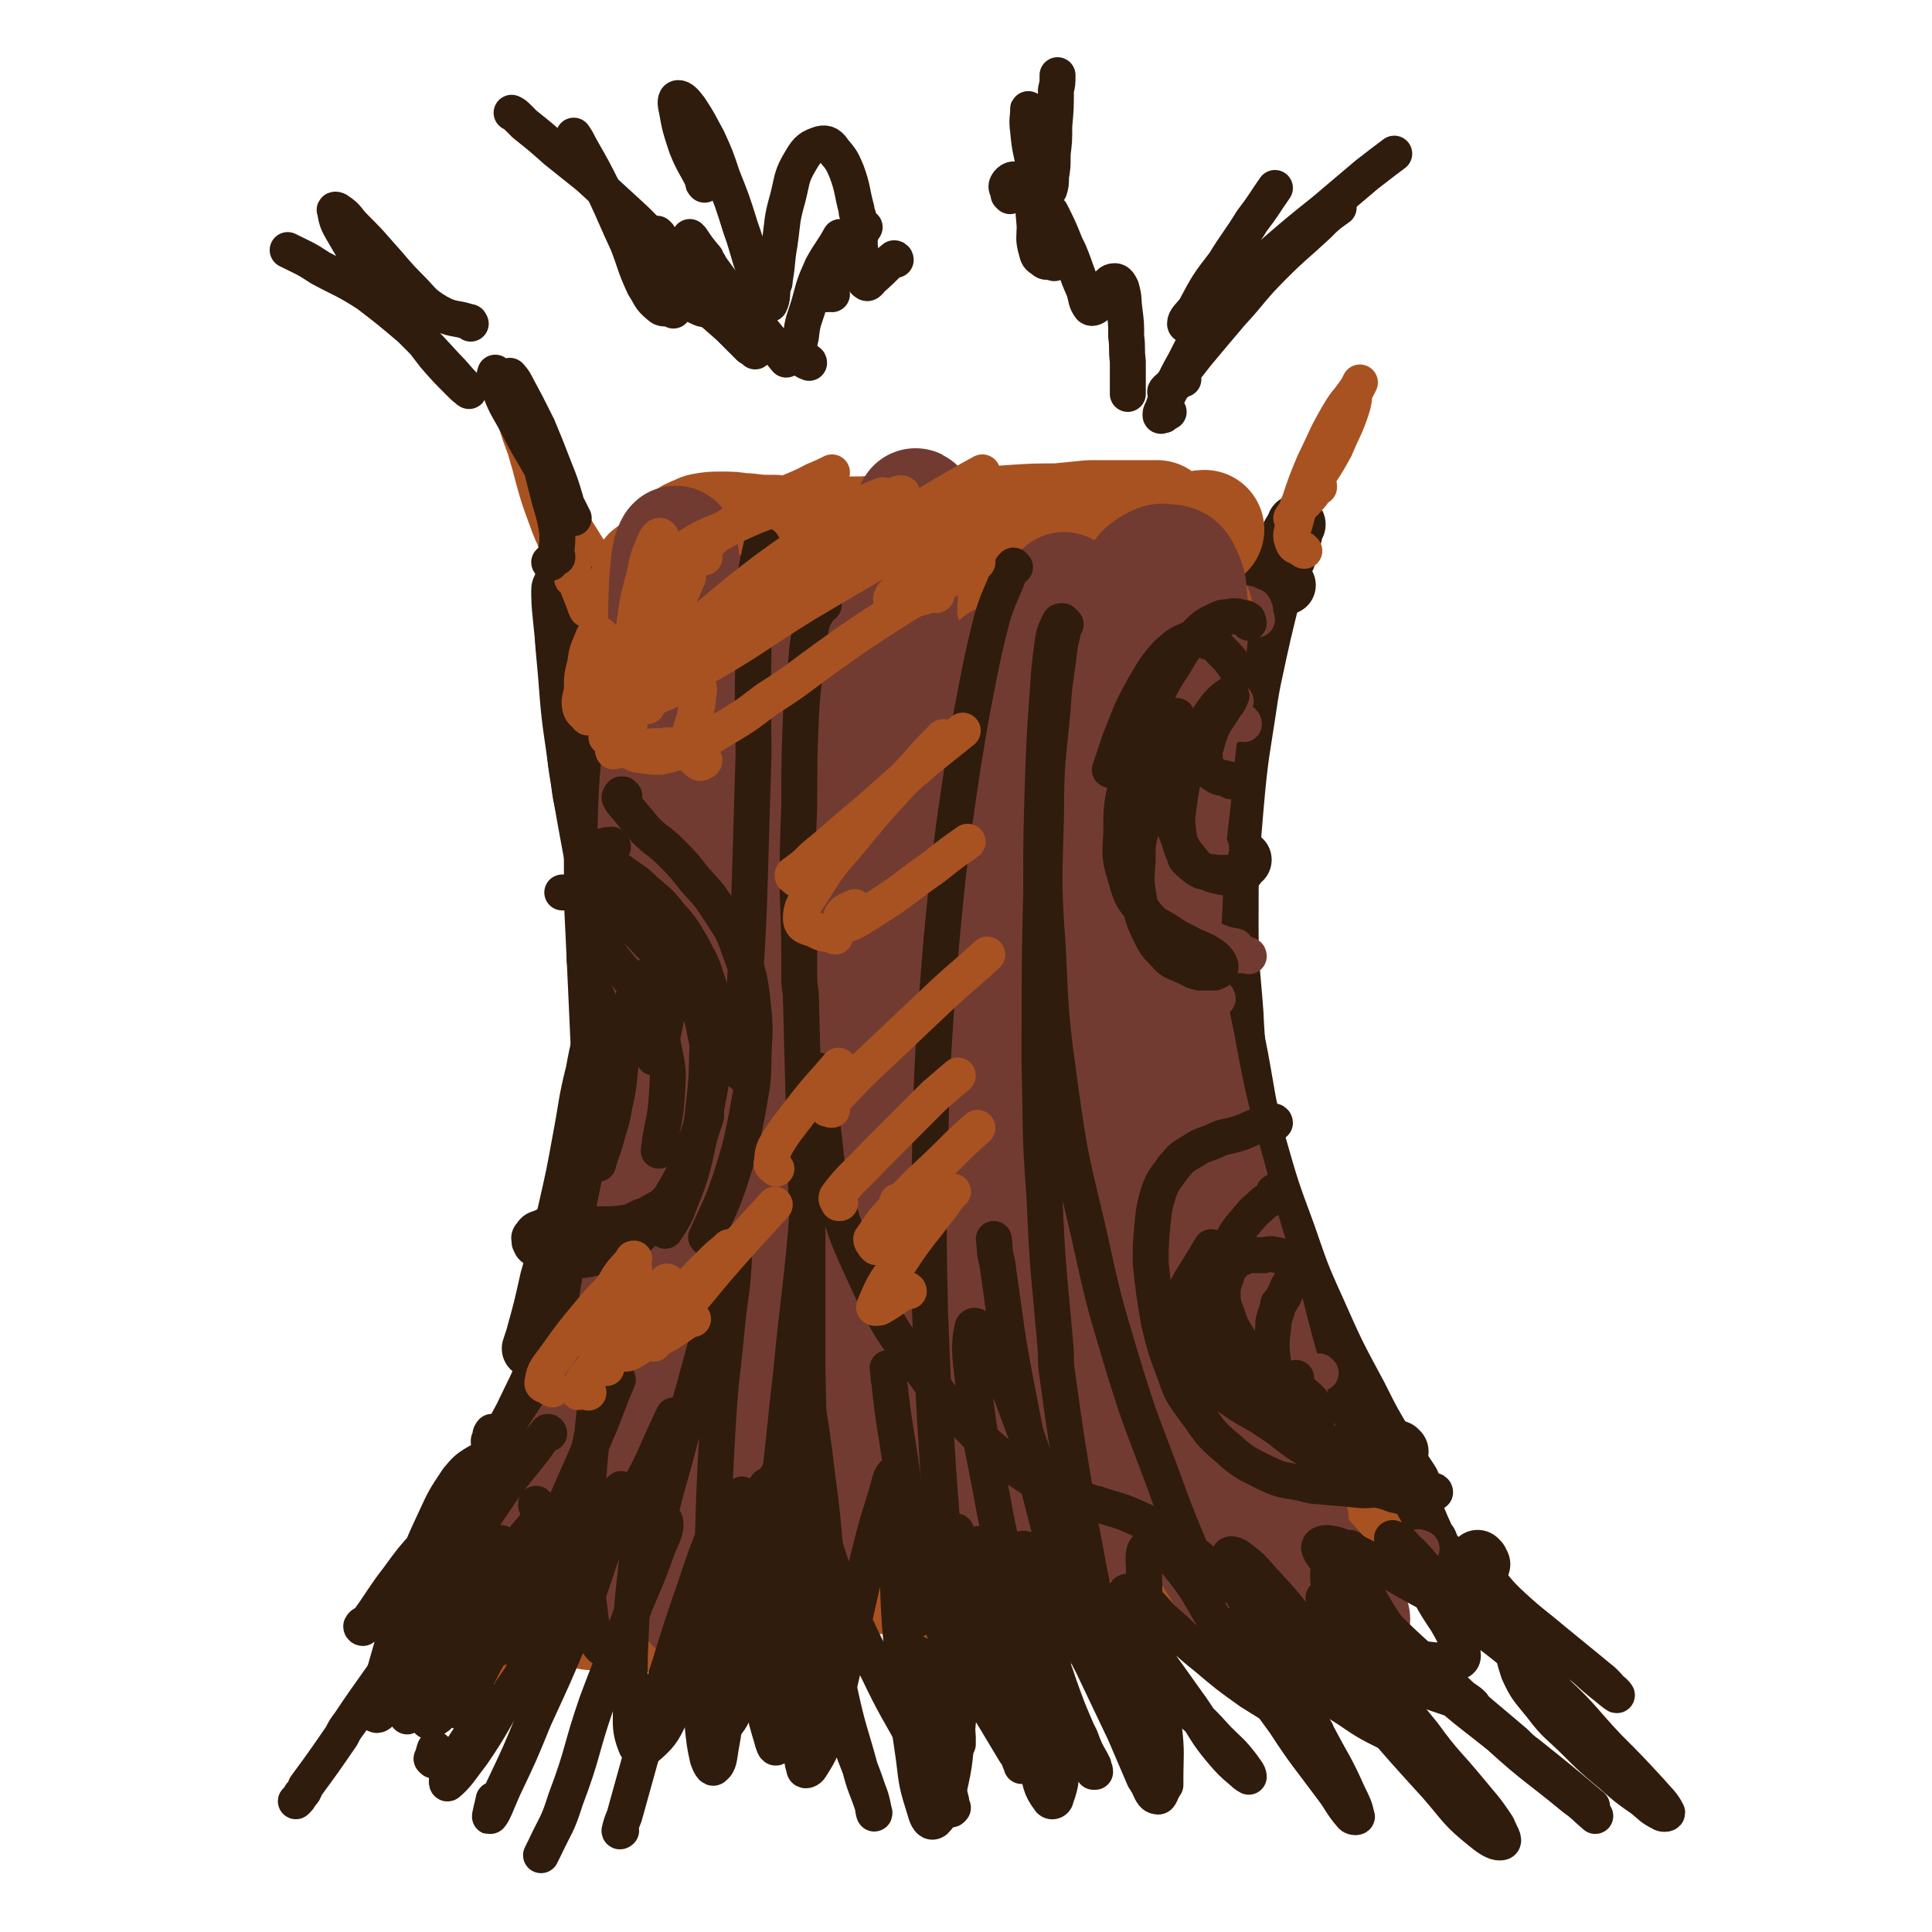 <svg viewBox='0 0 1182 1182' version='1.1' xmlns='http://www.w3.org/2000/svg' xmlns:xlink='http://www.w3.org/1999/xlink'><g fill='none' stroke='#301C0C' stroke-width='36' stroke-linecap='round' stroke-linejoin='round'><path d='M353,436c0,0 -1,-1 -1,-1 -1,8 -1,10 0,19 1,12 1,12 3,24 1,8 1,8 3,16 0,3 1,4 2,5 0,1 0,-1 0,-2 0,-6 0,-6 0,-12 -1,-11 -2,-11 -3,-21 -2,-14 -2,-14 -3,-28 -2,-15 -2,-15 -4,-30 -1,-11 -1,-11 -2,-23 0,-4 -1,-7 -1,-9 0,0 0,2 0,4 0,10 0,10 0,20 2,16 2,16 4,31 2,15 2,14 5,29 2,10 2,10 4,20 1,5 1,5 2,11 0,0 0,1 0,1 -1,-3 -2,-4 -3,-8 -2,-10 -2,-10 -4,-20 -2,-16 -2,-16 -4,-33 -3,-19 -3,-19 -5,-38 -1,-13 -1,-14 -2,-27 0,-2 -1,-5 -1,-3 0,5 0,8 1,17 2,20 2,20 5,40 3,26 3,26 7,51 4,24 4,24 9,47 1,9 2,8 3,17 '/><path d='M346,348c0,0 -1,0 -1,-1 0,0 1,1 1,1 -1,11 -1,11 -1,21 0,21 0,21 2,42 2,26 2,26 6,53 4,27 4,27 9,54 4,21 4,21 8,43 1,5 1,5 2,10 '/><path d='M364,439c0,-1 -1,-1 -1,-1 0,0 1,0 1,0 0,8 0,8 0,17 0,13 0,13 0,26 -1,17 -1,17 -1,34 0,18 0,18 0,36 1,21 1,21 2,42 1,22 1,22 2,44 1,21 1,21 1,41 '/><path d='M374,619c0,0 -1,-1 -1,-1 -1,1 0,2 -1,4 -4,17 -5,17 -8,34 -5,20 -4,20 -8,41 -4,22 -4,22 -9,44 -5,21 -5,21 -11,42 -4,18 -4,18 -9,36 -1,3 -1,3 -2,6 '/><path d='M344,787c0,0 -1,-1 -1,-1 1,0 2,1 2,2 0,8 0,9 -1,17 -4,14 -4,14 -9,28 -6,17 -7,17 -15,34 -9,17 -10,17 -20,34 -9,16 -10,16 -19,32 -8,13 -8,13 -15,25 -4,8 -4,8 -8,16 0,2 -1,4 -1,3 2,-1 3,-3 5,-7 1,-1 1,-1 2,-2 5,-10 5,-10 11,-20 8,-13 8,-13 16,-27 7,-13 7,-13 15,-25 2,-3 2,-3 3,-6 9,-17 10,-17 19,-35 8,-17 9,-17 16,-34 7,-16 6,-16 12,-32 1,-3 1,-3 2,-7 4,-21 5,-20 9,-42 3,-22 3,-22 5,-45 1,-21 0,-21 0,-41 0,-26 1,-26 0,-51 -1,-29 -2,-29 -3,-58 '/><path d='M787,341c0,0 -1,0 -1,-1 1,-1 1,-2 2,-3 0,-2 0,-2 0,-3 1,-3 2,-3 3,-7 0,0 0,-1 0,-1 1,-3 1,-3 2,-5 0,0 0,-1 0,0 0,0 0,0 0,0 -3,6 -4,6 -6,12 -5,13 -5,13 -8,26 -7,28 -7,28 -13,56 -1,5 -1,5 -2,11 -5,34 -6,34 -9,69 -3,35 -3,36 -3,71 0,27 1,27 3,54 1,23 2,23 4,46 '/><path d='M787,358c-1,0 -1,-1 -1,-1 -1,0 0,1 0,1 -1,-3 -1,-3 -2,-6 -1,-2 -1,-2 -3,-3 -2,0 -3,0 -4,2 -4,6 -4,7 -6,14 -5,18 -5,18 -8,36 -5,29 -5,29 -9,58 -3,36 -4,36 -5,72 -1,39 -1,39 2,77 2,36 3,36 9,71 5,33 6,33 14,65 5,19 6,19 12,38 '/><path d='M760,526c-1,0 -1,-1 -1,-1 -4,1 -5,1 -7,4 -3,3 -3,4 -4,9 -2,8 -1,9 -2,17 0,2 0,2 0,4 2,19 1,19 3,38 4,25 4,25 9,50 5,27 4,27 11,53 8,28 8,28 18,55 8,23 8,24 18,46 12,27 12,27 26,53 8,16 8,16 17,31 7,11 8,11 15,22 '/><path d='M905,955c0,0 -1,-1 -1,-1 0,1 1,2 2,3 '/><path d='M855,952c0,0 0,0 -1,-1 -6,-5 -7,-4 -12,-10 -9,-10 -9,-11 -15,-23 -7,-14 -7,-14 -12,-29 -6,-18 -6,-19 -9,-37 -4,-22 -3,-22 -6,-43 -1,-4 -1,-4 -1,-8 '/><path d='M856,888c-1,0 -1,-1 -1,-1 -1,1 0,2 0,4 4,14 4,14 8,27 4,12 4,12 9,23 1,2 1,2 2,3 3,8 3,8 7,16 1,2 1,2 1,3 4,5 3,6 8,11 1,1 2,2 4,1 1,-1 0,-2 1,-4 0,-2 0,-2 0,-4 0,0 0,0 0,-1 0,0 0,0 0,0 -1,-1 -2,0 -3,-1 -5,-4 -5,-4 -9,-8 -7,-8 -7,-8 -13,-16 -14,-23 -14,-23 -26,-46 -7,-12 -6,-13 -12,-25 '/></g>
<g fill='none' stroke='#723B31' stroke-width='22' stroke-linecap='round' stroke-linejoin='round'><path d='M380,481c0,0 -1,-1 -1,-1 1,0 1,1 3,2 3,3 3,3 6,6 5,3 5,3 10,7 5,4 5,3 10,7 6,6 6,6 12,11 '/><path d='M409,475c0,0 -1,-1 -1,-1 1,0 1,0 2,1 1,0 1,0 1,1 4,2 4,2 8,4 7,3 7,3 15,6 9,4 9,3 18,6 10,5 10,4 19,10 9,7 10,7 17,15 8,9 9,9 13,20 6,12 5,12 7,25 3,14 2,15 2,29 0,15 -1,15 -1,29 '/><path d='M502,595c0,0 -1,-1 -1,-1 0,1 0,2 0,3 1,5 1,5 1,9 1,7 1,7 1,15 0,8 1,8 0,16 -2,11 -2,11 -5,22 -4,13 -4,13 -9,25 -6,14 -6,14 -14,28 -8,14 -8,14 -18,28 -9,12 -9,12 -19,23 -8,9 -9,9 -18,17 -8,6 -8,7 -16,12 -7,4 -7,3 -14,6 -5,2 -6,1 -11,3 -3,0 -3,0 -6,1 -2,1 -3,1 -5,1 0,0 0,-1 0,-1 1,-2 1,-2 3,-5 2,-2 3,-2 5,-5 1,0 1,0 1,-1 4,-3 4,-3 8,-6 4,-4 4,-4 8,-7 6,-4 6,-4 11,-8 1,-1 1,-1 2,-2 6,-6 6,-6 11,-11 '/><path d='M415,527c0,0 0,-1 -1,-1 0,0 1,1 1,1 -1,0 -3,-1 -2,0 0,0 1,1 3,2 4,4 4,4 7,8 5,5 5,5 10,11 5,6 5,6 9,13 4,6 5,6 8,12 1,4 1,4 2,8 '/><path d='M453,630c0,0 -1,-1 -1,-1 0,2 0,3 0,5 1,8 1,8 2,15 0,7 1,7 1,14 1,7 1,7 0,13 -1,6 -1,6 -3,13 -2,6 -3,6 -5,12 '/><path d='M413,557c-1,0 -1,-1 -1,-1 -2,1 -3,1 -4,3 -1,3 0,3 0,7 0,5 1,5 1,10 0,2 0,2 0,3 1,6 1,6 2,13 0,1 0,1 0,3 0,9 0,9 1,19 0,9 0,9 0,18 -1,11 -1,11 -1,22 0,1 0,1 0,3 -1,8 -1,8 -1,16 '/><path d='M389,621c0,0 0,-1 -1,-1 -1,2 -2,2 -2,5 0,5 0,6 2,11 1,7 2,7 5,14 2,7 2,7 4,14 2,7 2,7 3,13 1,7 1,7 1,13 -1,7 -2,7 -4,14 -2,5 -2,5 -5,10 '/><path d='M769,379c0,0 -1,0 -1,-1 0,-1 0,-1 0,-3 0,-2 0,-2 -1,-4 0,0 0,0 0,0 -3,-1 -3,-2 -7,-2 -6,-1 -6,-1 -11,0 -9,3 -9,3 -16,8 -11,8 -11,8 -20,18 -12,14 -12,15 -22,31 -12,18 -12,18 -20,38 -8,19 -9,20 -12,40 -3,18 -3,19 0,36 1,11 2,12 8,22 7,11 8,11 17,20 11,9 11,9 23,16 6,4 6,4 13,7 '/><path d='M745,611c0,0 0,-1 -1,-1 -2,0 -2,1 -4,1 -7,0 -8,0 -15,-2 -5,-2 -6,-2 -10,-5 -4,-5 -5,-5 -7,-11 -3,-9 -3,-9 -4,-19 -2,-12 -1,-12 -2,-23 0,-2 0,-2 0,-4 '/><path d='M741,519c0,0 0,0 -1,-1 -1,0 -1,1 -2,1 -6,-3 -7,-2 -11,-7 -5,-4 -4,-5 -6,-11 -1,-8 -1,-9 0,-17 1,-11 3,-11 6,-21 2,-4 2,-4 3,-7 '/><path d='M761,443c0,-1 -1,-2 -1,-1 -2,0 -2,0 -4,1 -3,1 -3,1 -5,2 -3,1 -4,0 -6,2 -5,2 -5,2 -8,6 -5,4 -4,5 -8,11 -1,1 -1,1 -2,3 -4,12 -5,12 -8,24 -4,15 -3,15 -4,29 -1,14 -1,14 0,27 1,7 2,7 3,14 '/><path d='M730,566c0,0 -1,-1 -1,-1 -2,0 -2,1 -4,1 -6,-1 -6,0 -12,-2 -5,-1 -6,-1 -9,-4 -4,-4 -5,-4 -7,-9 -4,-9 -4,-9 -5,-18 -2,-12 -2,-12 -3,-25 0,-14 -1,-14 0,-28 1,-13 2,-13 5,-25 2,-7 3,-6 6,-12 '/><path d='M756,429c-1,0 -1,-1 -1,-1 -2,0 -2,1 -4,0 -3,-1 -3,-1 -6,-2 -3,-1 -3,-2 -6,-3 -3,-2 -3,-2 -6,-4 -4,-1 -4,-2 -8,-1 -5,0 -6,0 -10,3 -5,4 -5,5 -9,11 -6,10 -6,10 -10,22 -5,13 -5,13 -8,27 -2,13 -2,13 -2,26 1,12 0,12 4,23 3,10 3,11 9,19 6,7 6,7 14,12 7,5 8,4 16,8 8,3 8,4 16,7 5,2 6,2 11,3 '/><path d='M764,585c0,0 0,-1 -1,-1 -3,0 -4,1 -7,0 -6,-1 -6,-1 -12,-3 -7,-3 -7,-3 -13,-7 -6,-5 -7,-4 -11,-10 -5,-7 -6,-8 -8,-16 -3,-13 -1,-14 -2,-27 '/><path d='M390,534c0,-1 0,-1 -1,-1 0,0 0,0 0,0 -2,0 -4,-1 -4,-1 0,0 2,1 4,2 5,3 5,3 10,7 7,5 7,5 14,11 8,7 8,7 16,15 6,6 7,5 12,12 7,9 8,9 13,18 4,9 4,10 4,20 1,12 1,13 -1,25 -2,11 -1,11 -6,21 -7,15 -7,16 -16,29 -9,12 -9,13 -20,23 -8,8 -9,7 -18,14 -2,1 -2,1 -4,2 -4,2 -4,2 -8,3 '/><path d='M411,647c0,-1 -1,-1 -1,-1 0,-1 1,-2 1,-3 -2,-5 -2,-6 -4,-11 -3,-7 -3,-7 -6,-14 -2,-6 -2,-6 -5,-12 -2,-4 -2,-4 -3,-8 -1,-3 -1,-3 -1,-6 0,-1 0,-2 0,-2 2,1 3,1 4,3 3,6 3,6 5,12 2,8 2,8 3,17 0,10 0,10 -2,20 -1,10 -1,10 -4,19 -2,9 -2,9 -6,17 -1,3 -2,3 -3,6 '/><path d='M722,743c0,-1 -1,-1 -1,-1 0,0 0,0 0,0 2,-2 1,-3 3,-6 3,-4 3,-4 7,-7 4,-3 4,-3 8,-5 4,-1 4,-1 7,-2 2,0 2,-1 3,0 1,0 0,1 0,2 0,0 0,0 0,1 -3,5 -3,4 -5,9 -4,9 -4,9 -6,18 -3,13 -3,13 -5,27 -2,15 -2,15 -2,31 1,16 0,16 3,31 2,13 2,14 7,26 5,12 6,12 13,22 7,8 7,8 15,15 7,5 8,5 15,9 11,5 11,4 21,9 8,3 8,3 15,7 4,2 4,2 7,4 1,0 1,0 1,0 2,1 2,1 3,2 0,0 -1,0 -1,0 0,0 0,0 -1,0 -2,0 -2,0 -4,0 -3,0 -3,0 -5,-1 -5,0 -5,0 -10,-1 -4,-1 -5,-1 -9,-2 -6,-3 -6,-3 -11,-6 -6,-4 -7,-4 -12,-9 -8,-7 -8,-7 -14,-15 -6,-7 -7,-7 -12,-16 -6,-12 -7,-12 -11,-24 -5,-13 -5,-14 -7,-27 -2,-10 -1,-10 -1,-20 1,-12 1,-12 2,-23 1,-2 1,-2 1,-4 3,-9 2,-9 5,-17 3,-8 4,-8 7,-16 3,-6 4,-6 7,-12 2,-3 2,-3 3,-6 0,-1 0,-1 0,-1 -2,1 -3,1 -5,3 -3,3 -3,3 -6,6 -3,4 -3,4 -6,9 -3,6 -4,6 -6,13 -2,8 -2,8 -3,17 0,11 0,11 3,22 2,11 2,12 8,22 4,10 5,10 12,18 7,8 7,8 15,14 7,6 7,6 16,9 6,3 6,2 13,3 1,0 1,-1 3,-1 '/><path d='M808,840c0,0 -1,-1 -1,-1 -1,0 -2,0 -3,1 -2,0 -2,0 -4,0 -2,1 -1,1 -3,2 -2,1 -2,1 -3,1 -2,1 -2,1 -4,0 -2,-1 -2,-1 -4,-2 -3,-2 -3,-2 -5,-5 -3,-3 -3,-3 -5,-8 -3,-6 -3,-6 -5,-12 -1,-5 -1,-6 -2,-11 0,-1 0,-1 0,-2 0,-5 -1,-5 0,-10 1,-5 1,-5 4,-9 1,-2 1,-3 3,-5 1,0 3,-1 3,0 2,2 2,3 2,7 2,8 1,9 2,17 1,12 1,12 2,24 1,12 1,12 2,24 1,10 1,10 4,20 1,7 1,7 4,14 1,2 2,2 3,4 '/><path d='M749,713c-1,0 -2,0 -1,-1 2,-2 3,-1 6,-4 1,-1 1,-2 2,-4 0,0 1,0 0,0 -2,-1 -2,-1 -4,-1 -5,-1 -5,-1 -11,-1 -9,1 -9,0 -18,2 -10,3 -10,4 -19,9 -11,6 -12,6 -21,15 -9,10 -10,11 -16,23 -8,15 -8,15 -12,31 -4,16 -4,17 -5,33 0,16 0,16 4,31 4,15 4,16 12,30 8,14 8,15 19,27 11,11 12,11 25,20 13,9 13,10 28,17 15,7 16,7 31,12 15,4 15,4 30,7 12,3 12,3 24,5 10,2 10,2 20,2 6,0 7,0 13,-2 5,-2 5,-3 8,-6 2,-3 2,-3 4,-6 1,-2 1,-2 1,-4 1,0 1,-1 0,-1 -2,-1 -2,0 -4,0 -3,0 -3,-1 -6,0 -5,0 -5,0 -9,1 -6,1 -6,1 -12,1 -7,1 -7,1 -15,1 -8,1 -8,1 -17,1 -9,0 -9,0 -18,-1 -10,-2 -10,-1 -20,-5 -11,-5 -11,-5 -21,-11 -11,-8 -11,-8 -20,-18 -9,-9 -9,-9 -16,-20 -6,-11 -6,-12 -10,-24 -3,-9 -2,-9 -3,-19 '/><path d='M737,773c0,0 -1,0 -1,-1 1,-3 1,-4 2,-7 3,-7 3,-7 6,-13 2,-5 2,-5 5,-10 3,-4 4,-4 6,-8 1,-1 2,-2 1,-2 -2,0 -4,1 -7,3 -8,5 -8,5 -15,11 -8,6 -8,7 -15,13 -9,9 -9,9 -17,19 -8,10 -8,10 -15,20 -1,2 -1,2 -2,4 -3,9 -4,8 -6,17 -2,10 -3,11 -1,20 2,10 2,11 8,20 6,10 7,10 16,17 9,8 10,8 20,13 11,5 12,5 23,8 8,3 8,3 16,5 '/><path d='M735,888c0,0 0,-1 -1,-1 0,0 0,1 -1,1 -2,0 -3,0 -5,-1 -1,-1 0,-2 -1,-3 '/></g>
<g fill='none' stroke='#A95221' stroke-width='73' stroke-linecap='round' stroke-linejoin='round'><path d='M420,382c0,-1 -1,-1 -1,-1 -3,-3 -3,-2 -5,-5 -4,-3 -4,-2 -6,-6 -3,-4 -3,-5 -5,-10 -1,-2 0,-3 -1,-5 0,-1 0,-1 0,-1 -1,-2 -1,-2 -1,-3 0,0 0,0 0,0 1,2 1,3 1,5 1,1 1,1 1,1 0,5 0,5 1,10 0,1 0,1 0,2 1,5 1,5 2,9 0,1 0,1 0,2 1,2 1,3 1,5 1,1 1,1 1,2 1,0 1,-1 0,-2 0,-2 0,-2 -1,-4 -1,-5 -1,-5 -2,-9 -1,-6 -1,-6 -2,-11 -1,-4 -1,-4 -3,-7 0,-1 -1,-2 -1,-2 -1,0 -1,1 -1,3 -1,5 0,5 0,10 -1,6 -1,6 -1,12 1,5 1,5 1,9 0,3 0,3 1,6 1,1 1,1 2,1 1,1 1,1 2,1 2,0 2,0 4,0 2,0 2,0 4,0 1,0 1,0 1,0 4,0 4,0 7,0 5,-1 5,0 10,-1 6,-2 6,-2 12,-4 7,-2 7,-3 14,-5 7,-2 7,-1 14,-2 6,-1 6,-1 11,-1 3,0 3,0 7,0 1,0 1,1 1,1 1,0 0,0 -1,-1 -3,-1 -3,-1 -6,-2 -5,-3 -4,-3 -9,-6 -6,-3 -6,-3 -12,-7 -6,-4 -6,-4 -12,-8 -6,-4 -6,-4 -12,-9 -4,-3 -4,-3 -9,-7 -2,-2 -3,-2 -5,-4 -1,-3 -2,-3 -2,-5 0,-2 1,-2 3,-4 2,-1 2,-1 5,-2 1,0 1,-1 2,-1 5,-1 6,-1 11,-1 7,0 7,0 13,1 2,0 2,0 3,0 8,1 8,1 17,1 2,1 2,1 3,1 12,0 12,0 24,0 13,0 13,0 27,0 12,-1 12,-1 24,-2 3,0 3,0 5,0 16,-1 16,-1 31,-2 15,-1 15,-2 30,-3 15,-1 15,-1 29,-1 10,-1 10,-1 20,-2 2,0 2,0 4,0 8,0 8,0 16,0 8,0 8,0 16,0 3,0 3,0 5,0 0,0 0,0 0,0 0,0 0,0 0,0 -2,0 -2,0 -5,1 -6,3 -6,2 -12,6 -9,4 -9,4 -17,10 -11,6 -10,6 -21,13 -10,7 -10,7 -19,14 -8,7 -8,7 -16,14 -4,4 -4,4 -7,8 -1,1 -1,2 0,2 3,-1 4,-1 7,-3 5,-4 5,-5 10,-10 6,-5 6,-5 11,-11 2,-2 4,-3 4,-4 0,-1 -2,0 -4,1 -8,5 -7,5 -15,10 -11,7 -10,8 -22,15 -12,7 -12,7 -26,13 -13,6 -13,6 -27,11 -12,4 -12,5 -24,7 -11,2 -11,1 -22,1 -10,0 -10,0 -20,-1 -10,0 -10,0 -19,-1 -9,-2 -9,-2 -19,-3 -8,-1 -8,-1 -16,-2 -6,-1 -6,-1 -12,-1 -4,0 -5,-1 -8,1 -3,1 -3,2 -4,4 0,3 0,4 2,7 1,3 2,3 5,5 0,1 0,1 1,1 4,2 4,2 9,3 5,1 5,1 10,1 3,0 4,0 7,0 2,0 2,0 4,0 0,0 0,0 0,0 -2,-1 -2,-1 -4,-1 -3,-1 -3,-1 -5,-1 -4,-1 -4,-1 -8,-2 -3,-1 -3,-1 -7,-2 -2,-1 -2,-1 -5,-2 -1,-1 -1,-1 -3,-1 0,-1 -1,-1 0,-1 0,0 0,0 1,0 2,0 2,0 4,1 4,1 4,1 9,2 4,1 4,2 9,3 6,2 6,2 11,4 6,2 6,1 12,3 5,2 5,1 10,3 3,2 3,2 6,4 0,0 1,0 1,1 0,1 -1,1 -2,1 -1,1 -1,1 -2,1 -2,0 -2,0 -4,0 0,0 -1,-1 -1,0 0,0 0,1 1,1 2,2 2,2 4,4 0,0 0,0 1,1 3,2 3,2 6,4 1,1 1,1 2,1 4,2 4,2 9,4 1,1 1,1 2,1 5,2 5,2 10,4 1,0 1,0 2,0 5,1 5,1 11,2 1,0 1,0 2,0 5,1 5,1 11,1 1,0 1,0 1,0 5,0 5,1 9,0 4,0 4,1 8,-1 3,-1 3,-1 5,-4 2,-4 2,-4 2,-9 2,-8 1,-8 2,-16 1,-11 1,-11 2,-23 1,-11 1,-11 1,-22 0,-7 0,-7 0,-15 0,-2 1,-4 0,-5 0,0 -1,2 -1,3 -2,8 -2,8 -3,16 -1,12 -1,13 -2,25 -1,11 -1,11 -2,21 -1,7 -2,7 -1,13 0,2 0,4 1,3 2,-1 2,-3 4,-6 4,-9 3,-9 7,-18 5,-15 4,-15 10,-29 5,-13 5,-14 12,-26 2,-4 4,-7 7,-7 2,0 3,4 3,8 0,13 0,13 -2,25 -1,14 -2,14 -4,28 -4,17 -4,17 -8,34 -1,7 -2,7 -2,14 0,1 2,2 2,2 5,-5 5,-6 9,-13 7,-11 7,-12 13,-24 2,-2 2,-2 4,-5 11,-17 10,-18 23,-34 11,-14 11,-14 24,-26 8,-8 9,-9 18,-16 4,-2 7,-3 10,-4 1,0 -1,2 -2,4 -4,5 -4,5 -9,10 -1,1 -1,1 -2,2 -7,7 -7,7 -14,13 -6,5 -6,5 -12,9 -2,1 -5,2 -5,1 0,-2 2,-4 5,-7 7,-7 6,-8 14,-14 10,-9 10,-9 21,-16 9,-7 9,-7 19,-12 12,-7 12,-7 24,-13 7,-4 8,-4 16,-7 2,-1 4,-1 4,-1 0,0 -3,0 -5,1 -1,1 -1,1 -2,1 -9,5 -9,4 -18,9 -9,5 -9,5 -18,11 -15,8 -15,8 -29,17 -10,7 -10,7 -19,13 -2,2 -2,2 -3,3 -10,9 -10,8 -19,17 -5,5 -5,6 -10,12 -2,3 -2,3 -4,6 0,0 0,0 0,0 2,0 2,0 4,0 1,-1 1,-1 2,-2 5,-4 5,-4 11,-9 9,-8 8,-8 17,-17 1,-1 1,-1 3,-2 5,-7 5,-7 11,-13 4,-4 6,-5 8,-8 0,-1 -1,1 -2,1 -7,7 -7,7 -13,14 -11,13 -11,13 -21,27 -12,18 -13,18 -24,37 -13,21 -12,22 -23,44 -10,21 -10,21 -19,42 -5,12 -5,12 -10,25 -1,4 -2,6 -1,8 0,1 3,0 4,-2 5,-8 5,-8 8,-17 7,-15 6,-15 12,-30 6,-16 6,-16 12,-33 5,-14 4,-14 9,-29 3,-8 3,-8 5,-15 0,-1 -1,-1 -1,0 -3,7 -4,7 -7,14 -5,16 -5,16 -10,32 -6,18 -6,18 -12,37 -5,13 -5,14 -10,27 -3,5 -2,6 -6,10 -1,2 -4,2 -4,1 -3,-5 -2,-7 -2,-13 -1,-13 -1,-13 -2,-26 -1,-16 0,-16 -1,-31 -1,-14 -1,-14 -1,-27 -1,-8 0,-8 -1,-15 0,-1 -1,-2 -1,-2 -1,4 -1,6 -1,11 0,13 -1,13 0,26 0,13 1,13 2,26 0,3 0,3 0,5 2,14 1,14 3,28 0,8 1,8 2,17 0,1 0,1 0,2 0,5 1,5 0,10 0,1 -1,3 -2,3 -1,-1 -2,-3 -3,-5 -4,-13 -4,-14 -8,-27 -3,-10 -3,-10 -5,-20 -2,-5 -2,-5 -3,-11 0,0 0,-1 -1,-1 0,0 1,0 1,0 1,6 2,6 3,12 4,15 3,15 6,31 5,19 5,19 10,39 5,17 5,17 9,34 5,18 5,18 11,36 2,8 2,8 5,16 1,3 2,3 4,6 0,0 0,0 0,0 1,-4 1,-5 2,-9 0,-19 -1,-19 -1,-38 1,-21 0,-21 1,-43 2,-32 3,-32 5,-64 1,-5 1,-5 2,-10 3,-23 3,-23 7,-45 1,-4 0,-4 1,-7 4,-15 4,-15 8,-30 2,-9 2,-9 5,-17 1,-2 2,-4 3,-3 0,6 0,8 -1,17 -2,22 -3,22 -5,43 -3,31 -3,31 -6,62 -2,29 -2,29 -3,57 -1,21 -1,21 -1,42 0,12 0,13 1,25 0,5 1,10 3,9 1,0 2,-5 3,-10 2,-18 2,-18 4,-36 3,-28 2,-28 6,-56 4,-27 4,-28 9,-55 3,-18 4,-18 8,-37 2,-6 3,-10 4,-11 1,-1 0,3 -1,6 -3,17 -3,17 -6,34 -4,26 -4,26 -8,53 -3,26 -4,26 -6,53 -2,18 -2,18 -2,36 0,9 -1,10 1,19 1,3 2,5 4,4 3,-2 3,-5 4,-11 4,-12 3,-12 6,-24 3,-9 2,-10 6,-18 1,-3 2,-4 5,-5 2,0 2,1 4,3 2,3 1,3 3,7 2,3 2,3 4,6 2,4 2,4 5,8 3,4 3,4 6,7 0,1 0,1 1,2 5,5 4,6 10,11 5,5 5,5 11,9 5,3 6,3 12,4 5,1 6,1 10,-1 3,-1 4,-2 5,-5 2,-3 2,-4 1,-7 -2,-3 -2,-4 -6,-7 -5,-5 -5,-5 -12,-8 -7,-3 -7,-2 -14,-3 -7,-1 -7,-1 -13,-1 -4,0 -5,0 -9,1 -1,0 -2,0 -2,1 0,1 1,2 2,3 4,2 4,2 8,4 5,2 5,2 10,3 7,3 7,4 14,5 6,2 6,2 11,2 3,0 3,0 5,-1 1,0 2,-1 1,-1 -1,-2 -2,-2 -4,-4 -4,-3 -4,-3 -9,-6 -1,0 -1,0 -2,-1 -4,-2 -4,-1 -8,-3 -1,-1 -1,-1 -2,-1 -4,-2 -4,-1 -7,-3 -1,0 -1,0 -2,-1 -2,-1 -2,-1 -5,-2 0,0 0,0 0,-1 -2,-1 -2,0 -3,-2 -1,-1 -1,-2 -1,-3 0,-2 -1,-2 0,-4 1,-1 2,-1 3,-1 2,-1 2,-1 4,0 3,1 3,2 6,4 3,2 3,2 6,4 3,1 3,1 6,2 2,1 2,1 4,2 0,0 1,0 1,0 -1,-1 -2,-1 -3,-1 -4,-2 -4,-2 -8,-3 -5,-3 -5,-3 -11,-6 -8,-3 -8,-2 -15,-6 -9,-4 -8,-4 -17,-8 -8,-4 -8,-4 -16,-8 -7,-3 -7,-4 -14,-6 -5,-2 -5,-2 -10,-2 -3,-1 -4,-1 -6,0 -1,2 -1,3 -1,6 0,5 0,6 2,11 2,4 2,5 6,7 2,2 4,2 6,1 6,-3 6,-4 9,-10 7,-12 7,-12 12,-25 7,-19 7,-19 14,-38 6,-19 6,-19 11,-39 8,-27 8,-27 16,-54 5,-17 5,-17 11,-34 2,-6 3,-10 5,-12 1,-1 1,3 1,6 -3,16 -4,16 -7,32 -4,24 -4,24 -8,47 -4,25 -4,25 -8,49 -3,17 -3,17 -5,34 -2,8 -2,8 -3,16 0,0 0,1 0,1 2,-9 2,-10 3,-19 3,-22 3,-22 6,-45 4,-25 4,-25 9,-51 6,-31 6,-31 14,-62 7,-24 7,-24 16,-47 2,-5 5,-10 6,-9 2,3 1,9 0,18 -3,26 -5,25 -9,51 -5,29 -5,29 -9,58 -6,39 -6,39 -10,78 -3,19 -3,19 -4,39 -1,11 -1,12 -1,22 0,1 2,0 2,-1 1,-1 1,-1 1,-2 2,-10 2,-10 4,-21 0,-4 0,-4 1,-7 5,-28 4,-28 9,-56 7,-34 7,-34 14,-68 6,-26 7,-26 13,-52 1,-4 1,-4 2,-8 4,-14 4,-14 9,-28 1,-3 3,-7 3,-7 -1,2 -3,6 -5,12 -6,23 -7,23 -13,46 -8,36 -8,36 -15,73 -7,37 -7,37 -13,74 -4,26 -4,26 -7,52 -1,15 -1,15 -1,30 -1,7 -1,9 -1,13 0,1 1,-1 1,-3 2,-15 1,-15 3,-30 2,-28 2,-28 5,-56 5,-34 4,-34 10,-68 5,-26 6,-26 12,-51 3,-12 3,-12 7,-24 0,-2 2,-5 1,-4 -1,5 -3,8 -4,15 -6,23 -6,23 -11,47 -6,37 -7,37 -11,74 -4,37 -4,37 -6,75 -1,30 -1,30 0,60 1,21 1,21 4,42 1,13 1,14 5,26 2,5 3,8 7,8 3,0 5,-2 6,-6 4,-11 3,-12 5,-23 1,-13 2,-13 2,-26 0,-16 0,-16 -3,-31 -3,-21 -3,-21 -8,-41 -6,-25 -6,-25 -14,-50 -5,-17 -5,-17 -10,-34 -1,-2 -1,-2 -2,-5 -5,-9 -5,-9 -10,-18 -3,-4 -4,-4 -8,-6 -2,-1 -4,-1 -4,1 -3,8 -2,9 -2,18 0,21 1,21 3,42 4,27 4,27 10,53 5,24 5,24 11,48 1,5 1,5 3,10 7,25 7,25 15,49 2,5 2,5 3,10 10,24 9,25 20,49 8,20 9,20 19,39 8,15 8,15 17,30 7,10 7,10 14,19 5,7 5,7 10,14 2,2 3,3 4,5 1,1 0,0 0,0 -5,-8 -6,-8 -10,-15 -8,-14 -8,-14 -16,-28 -10,-19 -10,-19 -19,-38 -10,-19 -10,-19 -19,-38 -8,-17 -9,-16 -16,-34 -8,-19 -8,-19 -14,-38 -5,-14 -4,-14 -8,-29 -1,-2 -1,-2 -1,-5 -2,-8 -3,-9 -3,-17 0,-1 1,0 1,0 6,16 5,17 11,33 8,25 8,25 16,49 12,32 12,32 24,63 11,27 11,27 22,53 9,21 9,21 18,41 6,15 7,14 13,29 3,6 4,8 6,13 0,1 0,-1 -1,-1 -7,-14 -7,-14 -14,-28 -13,-26 -13,-26 -24,-53 -14,-34 -15,-34 -27,-70 -12,-35 -12,-35 -23,-71 -8,-29 -8,-29 -15,-58 -5,-20 -4,-20 -9,-40 -2,-11 -2,-12 -5,-22 0,0 -1,1 -1,2 3,21 2,21 6,42 8,40 8,40 18,79 9,39 10,39 20,78 7,27 7,27 13,55 2,12 4,15 2,25 -1,3 -5,4 -7,1 -13,-13 -13,-15 -23,-32 -19,-31 -20,-31 -36,-64 -22,-43 -22,-43 -41,-87 -19,-44 -18,-44 -35,-89 -14,-38 -13,-39 -26,-78 -10,-27 -8,-28 -20,-53 -6,-12 -7,-18 -16,-21 -6,-2 -12,3 -14,11 -9,29 -7,31 -9,62 -3,45 -1,45 -2,90 0,30 1,30 -2,60 0,8 -2,14 -5,15 -2,0 -4,-6 -5,-12 -7,-21 -6,-21 -11,-43 -7,-35 -7,-35 -13,-70 -6,-41 -6,-41 -11,-83 -4,-43 -4,-43 -7,-86 -2,-29 -1,-29 -3,-57 0,-4 -1,-9 -1,-7 -1,19 -2,25 -1,49 0,34 -1,34 1,67 3,49 3,49 8,98 5,45 6,45 12,90 2,13 2,13 3,25 1,2 0,5 -1,4 -4,-11 -5,-13 -8,-27 -8,-34 -8,-34 -13,-68 -7,-38 -6,-38 -10,-77 -1,-8 -2,-8 -2,-16 -1,-41 -2,-41 -1,-83 0,-13 0,-18 4,-27 0,-2 4,2 5,6 3,18 1,19 2,38 1,6 0,6 1,12 2,35 2,35 4,70 1,9 0,9 1,17 4,44 4,44 7,89 1,8 1,8 2,16 1,29 1,29 3,57 0,4 0,4 0,7 -1,10 0,11 -3,19 -1,2 -4,4 -6,2 -7,-14 -7,-17 -11,-34 -8,-36 -8,-36 -12,-73 -4,-45 -5,-45 -5,-91 0,-36 0,-36 5,-72 2,-15 3,-22 8,-29 2,-3 5,4 5,9 3,23 1,24 2,47 0,39 0,39 0,78 0,48 0,48 0,97 0,37 2,37 -1,73 -1,15 -1,18 -7,29 -1,3 -6,2 -7,-1 -7,-16 -6,-18 -9,-36 -5,-35 -5,-35 -7,-71 -2,-45 -3,-45 -1,-90 2,-39 2,-39 8,-78 3,-21 4,-21 10,-40 1,-5 4,-10 5,-8 1,4 -1,10 -2,19 -2,31 -4,31 -6,62 -2,49 -2,49 -3,98 -1,54 0,54 -1,109 0,35 0,35 0,70 0,5 0,5 -1,11 -3,25 -2,25 -6,50 -2,14 -2,14 -6,28 0,2 -3,5 -3,4 -2,-5 -2,-9 -1,-17 1,-12 1,-12 5,-24 3,-7 4,-7 8,-13 2,-2 4,-3 6,-3 1,1 0,3 -1,5 -4,11 -4,11 -10,21 -8,14 -9,14 -18,27 -8,12 -9,11 -18,23 -1,2 -2,2 -3,5 -10,14 -10,15 -20,29 -9,12 -9,12 -17,24 -6,7 -6,7 -11,14 -1,1 -1,1 -2,2 -2,4 -2,3 -5,7 0,0 0,0 0,0 0,0 0,0 1,-1 3,-4 3,-4 7,-9 1,-1 1,-1 2,-2 7,-9 8,-8 15,-17 9,-10 10,-9 18,-20 12,-17 12,-17 23,-34 12,-20 12,-21 24,-41 2,-4 3,-4 4,-8 10,-20 10,-20 20,-40 2,-5 1,-5 3,-10 9,-22 9,-22 18,-43 10,-24 9,-24 20,-47 7,-14 7,-14 15,-28 3,-5 7,-9 8,-9 1,-1 -1,4 -3,8 -7,16 -7,17 -14,32 -11,22 -11,22 -24,44 -13,23 -14,22 -26,45 -14,25 -15,25 -26,51 -12,24 -12,24 -20,50 -7,21 -7,22 -9,44 -2,12 -3,17 1,24 2,3 8,0 11,-5 11,-17 10,-19 17,-39 13,-35 11,-36 23,-71 13,-41 13,-41 26,-81 13,-40 13,-40 25,-79 10,-32 10,-32 20,-64 6,-17 6,-18 13,-34 1,-3 4,-6 4,-4 0,13 -3,17 -4,33 -3,39 -3,39 -4,78 -2,46 -2,46 -3,92 0,38 -1,38 -1,76 0,25 -1,25 0,50 1,9 1,16 3,18 2,1 4,-5 5,-11 4,-25 2,-26 4,-51 2,-45 1,-45 4,-89 4,-52 4,-52 11,-104 5,-43 5,-44 14,-87 5,-19 7,-28 14,-37 2,-3 5,6 6,12 3,30 0,30 1,60 3,50 3,50 6,100 3,46 4,46 7,91 2,28 2,28 4,55 0,10 0,10 1,20 0,1 0,2 1,2 1,0 2,0 2,-1 2,-16 1,-17 0,-34 -1,-36 -2,-36 -3,-72 -2,-47 -2,-47 -2,-95 0,-40 1,-40 3,-79 0,-7 0,-7 1,-14 3,-21 3,-21 7,-43 1,-1 0,-3 2,-3 2,-1 6,-1 7,2 5,13 2,16 5,32 0,5 0,5 1,10 5,42 4,42 12,84 7,42 8,42 17,83 1,8 2,8 4,16 10,38 10,38 20,76 5,17 5,17 11,34 2,6 2,6 5,12 0,0 0,0 0,0 -2,-6 -2,-6 -4,-12 -9,-26 -9,-25 -18,-51 -13,-40 -14,-40 -25,-81 -13,-47 -14,-47 -23,-95 -7,-42 -7,-42 -11,-85 -3,-30 -2,-30 -3,-60 0,-15 -1,-19 0,-31 1,-2 3,1 4,3 7,27 5,28 12,56 13,49 12,50 29,98 17,51 18,51 40,100 16,39 17,39 37,76 11,23 12,23 25,44 6,10 8,14 14,18 3,2 4,-3 4,-7 -6,-22 -8,-23 -17,-45 -14,-39 -15,-38 -28,-77 -16,-46 -17,-46 -31,-93 -13,-45 -12,-45 -22,-91 -7,-38 -6,-38 -12,-77 -4,-27 -4,-27 -7,-55 -1,-11 -1,-16 -2,-23 -1,-2 -1,3 -1,6 2,24 2,24 6,48 6,43 6,43 15,85 12,51 12,52 27,102 15,48 16,48 33,95 15,38 15,38 31,75 12,28 13,28 26,55 8,18 8,18 17,35 4,9 5,11 9,18 1,0 1,-2 0,-3 -7,-15 -8,-15 -15,-31 -14,-29 -15,-29 -28,-58 -16,-37 -17,-37 -31,-75 -13,-35 -12,-35 -22,-70 -7,-24 -6,-25 -12,-49 -4,-16 -3,-16 -7,-32 0,-3 0,-3 -1,-6 -3,-10 -4,-16 -6,-19 -1,-2 0,5 1,9 6,27 5,27 13,53 9,31 9,31 20,61 15,38 16,37 31,75 2,5 2,5 5,11 14,28 13,29 29,56 12,21 13,21 27,40 7,11 8,10 16,20 1,2 1,2 2,3 4,5 7,8 8,9 1,1 -2,-3 -3,-6 -2,-2 -2,-1 -3,-3 -14,-16 -15,-16 -28,-32 -18,-22 -18,-22 -36,-45 -4,-5 -4,-5 -8,-10 -20,-28 -19,-28 -39,-57 -4,-6 -4,-6 -8,-12 -16,-29 -16,-29 -33,-58 -3,-5 -2,-5 -5,-11 -12,-20 -12,-21 -23,-41 -2,-3 -2,-3 -4,-6 -9,-9 -8,-15 -17,-17 -7,-1 -9,5 -15,11 -2,2 -1,3 -1,6 0,27 0,27 1,54 1,7 1,7 2,14 8,38 7,38 16,77 10,44 13,44 23,89 6,29 8,29 10,59 1,11 2,18 -3,21 -4,4 -10,-1 -16,-7 -19,-21 -19,-23 -33,-48 -22,-39 -22,-40 -39,-81 -17,-42 -15,-43 -29,-85 -7,-23 -4,-24 -12,-46 -1,-3 -4,-6 -7,-4 -6,5 -7,9 -10,19 -7,24 -5,25 -10,50 -6,29 -5,29 -12,57 -6,23 -4,24 -14,45 -5,12 -6,15 -15,21 -4,3 -9,2 -11,-3 -7,-10 -6,-12 -8,-25 -2,-13 -2,-14 0,-27 1,-7 2,-7 5,-13 0,0 0,0 0,0 -4,6 -5,6 -9,12 -8,11 -8,11 -16,23 -9,13 -10,13 -19,27 -10,15 -10,15 -17,32 -7,16 -6,16 -12,33 -3,9 -2,9 -5,19 0,1 -1,1 -1,3 0,1 0,3 1,2 3,-9 4,-11 7,-22 7,-25 6,-26 14,-51 9,-28 8,-29 21,-57 9,-22 10,-21 23,-42 5,-10 6,-9 13,-18 0,-1 0,-2 1,-2 1,0 2,0 2,1 -4,12 -5,12 -10,24 -8,21 -8,21 -15,43 -8,25 -9,25 -15,51 -6,23 -6,24 -10,48 -2,13 -3,15 -3,26 0,2 2,0 4,-1 1,0 1,-1 1,-2 6,-11 8,-11 12,-23 13,-32 10,-34 23,-66 12,-30 11,-31 27,-58 10,-17 11,-19 26,-30 6,-5 13,-5 16,0 6,10 4,15 3,31 0,23 -2,24 -5,47 -4,26 -4,26 -8,51 -3,15 -3,15 -6,29 0,2 0,2 0,4 0,4 -2,7 0,8 2,0 4,-3 8,-7 1,-1 1,-1 2,-3 10,-15 9,-15 18,-30 9,-14 9,-14 18,-28 2,-2 2,-2 4,-4 7,-6 7,-6 15,-12 2,-1 2,-1 3,-1 4,1 7,0 9,3 3,6 1,8 1,15 0,12 -1,12 -3,23 -2,10 -3,10 -5,19 -1,6 -3,7 -1,12 1,3 3,4 8,4 8,0 10,-1 17,-5 13,-7 12,-9 24,-18 15,-12 14,-13 30,-24 15,-10 15,-12 33,-18 16,-5 17,-5 34,-3 14,1 15,2 27,10 12,8 11,10 20,22 7,10 7,10 13,22 4,7 3,7 6,14 1,3 2,4 1,5 0,1 -1,1 -2,1 -6,-2 -6,-2 -12,-5 -12,-5 -12,-6 -24,-10 -17,-6 -17,-6 -34,-11 -21,-7 -21,-8 -43,-12 -21,-5 -22,-6 -44,-8 -18,-1 -18,-1 -37,2 -12,2 -13,2 -24,7 -5,3 -8,5 -9,9 0,3 2,4 6,6 9,3 10,2 19,4 12,1 12,1 24,2 10,0 10,0 20,1 6,1 8,0 12,2 0,0 -2,1 -3,1 -10,1 -10,1 -19,1 -17,0 -17,0 -34,1 -20,0 -20,0 -40,1 -19,0 -19,1 -38,0 -13,-1 -13,0 -25,-3 -4,0 -3,-2 -6,-4 '/></g>
<g fill='none' stroke='#723B31' stroke-width='73' stroke-linecap='round' stroke-linejoin='round'><path d='M393,595c0,0 -1,0 -1,-1 0,0 0,1 0,1 1,-2 1,-2 1,-4 '/><path d='M425,433c0,0 -1,0 -1,-1 -1,-6 -1,-6 -2,-12 -2,-13 -2,-13 -4,-26 -1,-9 -1,-10 -2,-19 0,-1 -2,-2 -2,-1 0,7 0,8 0,16 0,3 0,3 0,5 2,25 2,25 3,49 2,26 3,26 5,51 0,5 0,5 1,10 2,23 2,23 4,47 2,18 2,18 3,36 0,7 0,7 0,13 0,0 0,0 0,0 -3,-5 -3,-5 -5,-11 -4,-21 -4,-21 -7,-42 -3,-26 -3,-26 -5,-53 -3,-36 -2,-36 -4,-73 0,-6 0,-6 0,-12 0,-26 -1,-26 0,-51 1,-12 1,-20 4,-25 1,-2 3,5 3,11 3,22 2,22 3,45 3,39 2,39 5,77 3,52 2,52 8,103 6,51 9,51 15,102 2,21 1,21 -1,42 -1,9 -1,15 -6,17 -3,1 -6,-3 -9,-9 -9,-23 -9,-24 -14,-48 -8,-38 -8,-38 -11,-77 -4,-43 -5,-44 -4,-87 1,-40 2,-40 7,-80 3,-23 4,-23 9,-45 1,-3 0,-3 2,-6 4,-6 7,-13 10,-11 5,3 5,10 6,21 2,27 1,27 0,55 -2,40 -3,40 -6,80 -3,48 -2,48 -5,95 -3,46 -3,46 -5,92 -3,40 -2,40 -5,80 -2,32 -2,32 -5,64 -3,25 -3,25 -6,49 -3,18 -2,19 -7,36 -3,10 -3,11 -10,18 -4,4 -5,3 -11,5 -4,1 -5,0 -9,1 -4,1 -4,0 -7,2 -1,0 -1,1 -2,2 -1,0 -2,1 -1,1 0,0 1,0 2,0 4,-2 4,-2 7,-4 5,-4 5,-4 9,-9 7,-9 7,-9 12,-19 8,-14 7,-14 13,-29 11,-31 10,-31 20,-62 10,-33 10,-33 20,-66 10,-32 9,-32 18,-64 2,-7 2,-7 4,-13 9,-34 9,-34 18,-68 2,-7 2,-7 4,-14 5,-19 5,-19 11,-39 '/><path d='M561,312c0,0 -1,-2 -1,-1 -3,6 -4,7 -6,15 -3,25 -4,25 -5,50 -2,42 -2,42 -1,84 2,52 3,52 7,104 1,10 1,10 2,19 '/><path d='M564,743c0,-1 -1,-1 -1,-1 0,-1 0,0 0,0 -2,-20 -4,-20 -5,-41 -1,-14 -2,-17 2,-29 0,-3 5,-3 6,0 6,10 5,13 7,26 5,21 4,21 7,42 3,25 2,25 6,50 5,31 5,31 11,62 5,28 5,28 11,56 5,20 5,21 12,40 4,12 4,12 10,23 3,5 5,7 8,9 1,0 2,-3 2,-5 -3,-11 -4,-11 -9,-22 -7,-19 -7,-18 -15,-37 -9,-21 -10,-21 -18,-43 -10,-27 -11,-27 -20,-54 -10,-32 -11,-32 -18,-65 -8,-39 -8,-39 -11,-79 -2,-40 -3,-40 1,-80 3,-36 3,-37 13,-72 8,-29 10,-28 22,-56 11,-25 12,-24 23,-48 '/><path d='M652,363c-1,0 -1,-1 -1,-1 -5,13 -5,15 -9,29 -8,26 -9,26 -15,52 -9,38 -9,38 -14,76 -5,45 -5,45 -5,90 0,50 0,51 5,100 5,46 6,46 16,91 4,21 6,21 12,42 '/><path d='M694,391c-1,0 -1,-2 -1,-1 -5,9 -5,10 -8,20 -7,18 -8,18 -13,37 -9,32 -10,32 -14,66 -6,44 -6,44 -7,89 -1,46 -2,46 3,92 4,44 4,44 14,88 8,35 7,35 20,69 11,29 12,29 26,57 12,21 13,20 26,40 '/><path d='M786,1009c0,0 0,0 -1,-1 0,0 0,0 -1,-1 -7,-8 -7,-8 -13,-16 -13,-17 -14,-16 -25,-34 -15,-24 -15,-24 -29,-49 -15,-27 -16,-27 -28,-55 -14,-31 -15,-31 -25,-64 -11,-39 -12,-39 -17,-78 -6,-43 -6,-43 -5,-87 1,-41 1,-42 9,-83 6,-33 7,-33 18,-64 8,-22 10,-22 21,-43 8,-14 8,-14 17,-28 7,-10 6,-10 13,-18 3,-3 5,-6 6,-5 2,2 0,6 -1,11 -4,17 -5,16 -9,33 -7,28 -7,28 -11,56 -6,33 -6,33 -9,66 -3,52 -5,52 -4,105 1,38 3,38 7,76 1,8 1,8 3,15 8,36 8,36 17,72 1,7 1,7 4,14 15,36 14,36 31,71 11,23 13,22 26,43 2,4 2,4 5,7 11,12 10,13 21,24 8,8 8,7 16,14 1,1 1,1 2,1 1,0 3,0 2,-1 -2,-6 -3,-7 -8,-12 -13,-17 -14,-17 -28,-33 -19,-22 -19,-22 -37,-44 -19,-22 -18,-23 -36,-46 -4,-5 -4,-5 -8,-10 -18,-26 -18,-26 -35,-53 -4,-6 -4,-6 -7,-11 -14,-29 -14,-29 -28,-59 -3,-5 -3,-5 -5,-11 -13,-39 -14,-38 -24,-77 -9,-33 -7,-33 -12,-66 -1,-6 -1,-6 -2,-12 -1,-26 -1,-26 -1,-52 -1,-4 -1,-4 0,-8 0,-17 0,-17 2,-33 1,-14 1,-14 2,-27 1,-7 2,-12 2,-14 0,-1 0,3 0,6 -3,21 -4,21 -5,41 -4,38 -4,38 -6,75 -2,49 -2,50 -2,99 0,53 0,53 3,105 2,46 4,46 7,92 3,30 4,30 5,61 0,13 2,18 -2,27 -1,3 -5,0 -7,-4 -10,-20 -10,-21 -17,-44 -13,-42 -15,-42 -24,-85 -12,-57 -13,-57 -18,-115 -5,-60 -5,-61 -3,-121 1,-51 4,-51 9,-102 4,-35 5,-35 10,-70 '/><path d='M549,353c0,0 -1,-1 -1,-1 -6,26 -7,27 -11,54 -7,46 -7,46 -11,93 -4,54 -3,54 -4,109 -1,52 0,52 1,103 1,38 3,38 3,75 0,21 1,22 -4,41 -1,8 -4,14 -9,13 -6,-1 -8,-7 -12,-16 -11,-24 -10,-24 -17,-50 -7,-26 -7,-27 -11,-54 -3,-13 -1,-16 -4,-27 0,-2 -2,0 -3,2 -5,13 -4,14 -8,28 -6,24 -6,24 -12,48 -7,29 -7,29 -15,57 -8,28 -7,29 -18,56 -10,21 -11,21 -25,40 -8,11 -10,10 -21,20 -2,1 -2,1 -4,2 -11,3 -12,6 -22,5 -5,-1 -7,-3 -9,-8 -1,-7 1,-8 3,-16 1,-2 1,-2 2,-4 8,-16 8,-16 17,-31 12,-19 13,-19 26,-37 12,-16 13,-16 26,-31 2,-3 2,-3 5,-7 13,-19 14,-18 25,-38 11,-21 12,-21 18,-44 8,-25 8,-26 11,-52 4,-32 3,-32 4,-64 2,-29 1,-29 1,-58 1,-32 1,-32 1,-65 0,-4 0,-4 0,-9 0,-24 0,-24 -1,-49 0,-17 0,-18 -2,-35 -1,-7 -1,-10 -4,-14 -1,-2 -4,0 -5,3 -6,13 -5,14 -8,29 -5,29 -5,29 -9,58 -6,39 -5,40 -10,79 -6,45 -6,45 -11,90 -5,46 -6,46 -9,93 -4,45 -4,45 -5,90 -1,37 -1,37 1,75 1,26 0,26 6,51 3,13 3,16 11,24 6,6 10,6 18,3 12,-4 13,-7 23,-17 15,-16 14,-17 25,-35 15,-22 16,-22 29,-46 14,-26 14,-26 25,-55 11,-31 11,-31 18,-64 9,-37 8,-38 13,-76 6,-45 5,-45 10,-89 4,-43 4,-43 9,-85 4,-33 5,-32 10,-65 2,-17 3,-17 5,-35 1,-5 2,-11 2,-11 -2,1 -4,6 -6,12 -6,25 -7,25 -10,50 -6,44 -6,44 -8,88 -2,44 -1,44 -1,88 0,10 0,10 1,19 5,52 3,52 12,104 8,43 9,43 22,85 8,25 7,25 19,48 8,16 8,19 20,30 4,4 10,3 13,-1 7,-11 6,-14 7,-29 0,-33 -2,-33 -5,-66 -3,-49 -5,-49 -7,-98 -2,-46 -1,-46 -2,-91 0,-9 0,-9 0,-18 2,-41 2,-41 5,-83 0,-7 0,-7 1,-15 4,-37 4,-37 9,-74 2,-23 2,-23 5,-47 0,-8 1,-16 0,-17 -1,0 -4,8 -5,16 -6,31 -6,31 -9,62 -3,39 -4,39 -3,78 0,57 2,57 6,113 1,9 1,9 3,19 8,43 6,44 17,87 11,41 13,41 27,82 1,5 2,5 4,11 13,26 12,26 26,51 6,13 7,12 16,24 1,1 1,1 2,2 5,4 6,7 11,6 4,-1 3,-5 6,-9 1,-2 1,-2 0,-4 -1,-15 0,-15 -3,-30 -3,-19 -4,-19 -8,-38 -1,-4 -1,-4 -2,-8 -8,-28 -8,-28 -15,-56 -9,-32 -10,-31 -18,-63 -13,-48 -14,-47 -23,-96 -11,-54 -12,-54 -19,-109 -5,-42 -4,-42 -7,-85 -1,-20 0,-20 0,-41 -1,-11 -1,-11 -1,-23 0,-7 -1,-7 0,-14 1,-6 2,-6 5,-11 3,-4 3,-5 8,-8 4,-2 5,-3 9,-2 5,0 7,1 9,6 4,8 3,9 4,19 1,18 0,18 -2,36 -2,29 -3,29 -6,57 -3,39 -5,39 -7,78 -2,47 -3,47 -1,95 1,47 1,48 6,95 5,44 6,44 14,87 7,35 8,35 17,69 6,23 8,23 14,46 2,10 3,12 3,20 0,1 -3,0 -4,-2 -9,-13 -9,-13 -16,-27 -13,-23 -13,-23 -25,-47 -15,-28 -17,-28 -30,-57 -18,-37 -18,-37 -33,-75 -16,-40 -15,-40 -30,-81 -12,-33 -10,-35 -24,-67 -8,-19 -7,-21 -20,-35 -8,-9 -12,-12 -22,-11 -11,2 -14,6 -22,17 -13,22 -12,24 -18,49 -9,35 -9,36 -12,72 -4,45 -2,45 -1,90 2,40 3,40 7,80 3,26 3,26 7,52 2,12 1,15 6,23 2,3 6,2 7,0 5,-8 4,-10 6,-20 2,-13 1,-13 2,-27 1,-9 2,-10 1,-19 -1,-2 -3,-3 -5,-2 -6,4 -6,7 -12,13 -9,9 -8,10 -17,18 -14,13 -14,14 -30,26 -13,9 -14,9 -29,15 -13,5 -13,5 -26,8 -9,2 -9,2 -18,2 -4,1 -4,0 -8,-1 -1,0 -1,1 -1,0 -1,-1 -1,-2 -2,-4 0,0 0,0 0,-1 0,-3 0,-3 1,-7 0,-1 1,-1 1,-1 3,-4 2,-5 6,-8 3,-2 3,-2 7,-3 0,0 0,-1 1,0 5,0 5,0 10,1 1,0 1,0 2,0 7,3 7,3 14,6 8,4 8,5 16,7 8,2 9,3 17,3 6,0 7,0 12,-3 3,-2 4,-4 5,-8 0,-4 -1,-6 -4,-8 -7,-3 -8,-2 -16,-1 -13,1 -14,2 -26,6 -15,5 -15,7 -29,13 -13,6 -14,5 -27,11 -10,5 -10,5 -19,10 -4,3 -6,4 -7,6 0,1 2,1 4,0 8,-3 8,-2 16,-6 12,-7 13,-7 23,-16 14,-14 14,-14 25,-31 13,-20 13,-20 22,-42 10,-23 11,-23 17,-46 5,-19 5,-20 7,-39 1,-10 3,-14 -2,-20 -2,-3 -7,-2 -12,2 -11,10 -11,12 -19,25 -13,21 -11,22 -22,44 -11,20 -12,20 -22,40 -7,14 -6,15 -14,29 -1,3 -4,6 -5,4 -1,-10 1,-14 2,-27 3,-31 3,-31 7,-61 5,-34 5,-34 12,-68 9,-46 10,-45 21,-91 2,-7 2,-7 4,-15 11,-41 11,-41 21,-83 9,-33 9,-33 16,-67 4,-22 4,-22 5,-44 0,-7 0,-11 -3,-14 -3,-2 -6,1 -10,4 -6,4 -5,6 -10,9 -3,1 -6,2 -6,0 -2,-5 0,-8 2,-16 4,-15 3,-16 11,-30 8,-14 8,-16 21,-26 8,-7 10,-4 20,-7 2,0 2,0 4,1 9,4 11,3 17,11 10,14 10,16 15,33 5,17 2,18 4,35 2,21 1,21 4,41 3,20 2,20 8,39 5,16 4,18 14,31 7,10 9,12 20,15 9,2 10,-2 20,-4 5,-2 5,-2 11,-4 1,0 1,-1 1,0 2,4 2,4 2,8 1,2 0,2 0,3 -4,14 -4,14 -9,28 -1,4 -1,4 -2,8 -9,23 -9,23 -17,46 -2,5 -3,5 -5,10 -11,27 -11,27 -23,54 -2,5 -3,5 -5,11 -11,27 -11,27 -21,54 -2,5 -2,5 -4,10 -7,23 -9,23 -13,47 -4,19 -6,20 -4,39 1,9 1,13 8,18 7,4 11,3 20,1 13,-1 13,-3 26,-7 12,-4 12,-5 24,-9 7,-2 9,-3 14,-3 1,0 0,2 -1,4 -7,6 -7,6 -15,12 -15,9 -15,8 -30,16 -17,9 -17,10 -34,18 -14,8 -14,8 -29,15 -6,3 -9,6 -13,5 -3,0 0,-4 1,-8 0,-2 1,-2 1,-3 '/></g>
<g fill='none' stroke='#301C0C' stroke-width='22' stroke-linecap='round' stroke-linejoin='round'><path d='M382,487c0,0 -1,-1 -1,-1 0,0 -1,0 -1,0 0,1 -1,1 -1,2 2,4 3,4 6,8 5,6 5,6 10,12 7,7 8,6 15,13 8,8 8,8 15,17 8,9 8,8 15,19 7,11 8,11 12,23 5,14 6,14 8,29 2,18 2,18 1,36 0,19 -1,19 -4,37 -4,20 -4,20 -10,39 -6,18 -7,18 -15,36 '/><path d='M387,540c0,0 -1,-1 -1,-1 0,0 -1,1 -1,2 3,4 4,4 8,7 6,7 7,6 12,13 7,8 8,7 13,17 7,12 7,12 10,25 4,14 2,14 4,28 0,3 1,3 1,6 -1,18 0,18 -2,35 -2,19 -2,19 -6,37 -4,16 -5,16 -11,32 -3,6 -3,6 -7,12 '/><path d='M367,566c0,0 0,-1 -1,-1 -1,0 -2,0 -2,1 -1,3 -1,4 1,7 3,7 4,6 9,12 6,8 6,7 12,15 6,9 7,8 12,18 5,11 6,11 8,23 3,14 3,14 2,29 -1,17 -3,17 -5,34 '/><path d='M395,599c-1,0 -1,-1 -1,-1 -1,0 -1,1 -1,2 -4,9 -5,8 -8,17 -3,10 -2,11 -3,21 -2,10 -2,10 -3,20 -1,9 -1,9 -3,18 '/><path d='M366,566c0,0 -1,-1 -1,-1 -1,1 -2,1 -3,3 -3,6 -4,6 -4,13 -1,8 0,9 3,17 2,8 3,8 6,16 3,9 4,9 6,18 2,8 2,9 3,17 0,12 1,13 0,25 -1,11 -2,11 -5,22 -2,8 -3,8 -5,16 '/><path d='M375,518c-1,-1 -1,-2 -1,-1 -4,0 -4,0 -7,2 -2,1 -3,2 -4,4 0,1 0,1 1,2 3,2 4,1 7,3 5,3 5,2 10,6 7,5 8,5 14,11 8,7 8,6 15,15 7,8 7,8 13,18 5,10 6,10 9,20 4,11 4,12 5,24 1,11 1,11 1,22 -1,2 0,2 -1,5 -2,14 -2,14 -5,29 -4,14 -4,14 -9,28 -5,13 -5,13 -12,25 -6,10 -6,11 -14,19 -6,7 -7,8 -15,13 -7,4 -8,4 -16,6 -8,2 -8,2 -17,2 -7,-1 -7,-1 -14,-3 -4,-1 -5,-1 -8,-4 -2,-1 -2,-2 -3,-4 0,-2 -1,-3 1,-5 2,-3 3,-3 6,-4 4,-2 4,-2 8,-2 7,-1 7,0 13,0 2,0 2,0 3,0 7,0 7,0 14,0 7,0 7,0 14,-1 5,-1 5,-2 10,-4 2,0 2,0 3,-1 6,-4 7,-3 12,-8 6,-6 6,-7 10,-14 5,-10 5,-10 8,-20 3,-9 3,-9 6,-18 0,-2 0,-2 0,-4 1,-10 2,-10 2,-20 0,-15 0,-15 -3,-29 -2,-11 -3,-11 -6,-21 -1,-2 0,-2 -1,-4 -6,-11 -5,-12 -11,-22 -5,-8 -6,-8 -12,-15 -1,-2 -1,-2 -3,-3 -7,-5 -6,-6 -14,-10 -8,-5 -8,-4 -17,-7 -2,-1 -2,-1 -3,-1 -6,0 -6,0 -11,-1 -1,0 -1,0 -2,0 -3,0 -3,0 -6,0 0,0 0,0 -1,0 0,0 0,0 0,0 3,0 4,0 7,1 7,2 7,2 13,5 9,5 9,5 17,11 8,6 8,5 15,13 6,6 7,6 11,14 3,9 2,9 2,19 0,11 -1,11 -3,22 -2,8 -3,8 -6,16 '/><path d='M764,381c0,0 0,-1 -1,-1 0,-1 1,-1 0,-1 -1,-1 -1,-1 -3,-1 -3,-1 -3,-1 -6,-1 -4,1 -5,0 -9,2 -6,3 -7,3 -12,8 -9,9 -9,10 -15,20 -10,15 -9,16 -16,32 -7,18 -8,18 -12,37 -4,17 -4,17 -4,34 -1,14 -1,15 3,28 3,11 4,12 11,20 6,8 7,7 15,12 7,5 7,4 14,8 6,3 6,2 12,6 3,2 3,2 5,5 1,2 1,3 0,4 0,1 -1,1 -3,2 -4,0 -5,0 -9,0 -5,-1 -5,-2 -10,-4 -6,-3 -7,-2 -11,-7 -6,-6 -6,-6 -10,-14 -4,-9 -4,-9 -6,-19 -2,-12 -2,-12 -1,-24 0,-11 0,-12 3,-22 2,-9 3,-9 7,-17 5,-7 6,-6 11,-13 1,-1 1,-1 2,-1 '/><path d='M753,478c0,0 0,-1 -1,-1 -4,-2 -5,0 -9,-3 -3,-2 -3,-3 -5,-5 0,-1 -1,-1 -1,-2 0,-4 0,-5 0,-9 0,-1 0,-1 1,-2 2,-7 2,-7 5,-14 3,-4 3,-4 6,-9 2,-3 3,-3 4,-7 1,0 0,-1 -1,-1 -3,2 -4,3 -7,6 -6,8 -6,8 -10,16 -5,9 -5,9 -8,19 -4,14 -4,14 -6,28 -1,8 -1,8 0,16 1,7 1,7 4,14 0,1 0,1 1,2 3,3 3,3 7,6 1,0 1,0 2,1 5,1 5,0 9,1 1,0 1,0 2,0 4,0 4,0 9,0 3,-1 3,-1 6,-1 1,0 2,0 1,1 0,1 -1,1 -2,2 -3,1 -3,1 -6,1 -4,0 -5,0 -9,-1 -4,-1 -4,-1 -8,-3 -5,-3 -5,-3 -8,-7 -5,-6 -5,-6 -8,-13 -3,-8 -3,-8 -5,-16 -3,-10 -3,-10 -4,-19 0,-9 -1,-9 0,-18 1,-8 2,-8 4,-16 2,-3 2,-3 4,-6 '/><path d='M758,411c0,0 0,0 -1,-1 -1,-1 -1,-1 -2,-3 -3,-4 -3,-4 -7,-8 -4,-4 -3,-5 -8,-6 -6,-2 -7,-3 -12,-2 -8,3 -8,4 -14,9 -8,9 -8,10 -14,20 -9,16 -8,16 -15,33 -3,9 -3,9 -6,18 '/><path d='M780,687c0,0 0,-1 -1,-1 -5,1 -5,2 -10,3 -6,2 -6,3 -13,5 -7,2 -7,1 -13,4 -7,3 -7,2 -13,6 -7,4 -7,4 -12,10 -5,7 -6,7 -9,15 -3,10 -3,11 -4,21 -1,11 -1,11 -1,23 2,18 2,18 5,36 4,16 4,16 10,32 4,12 5,12 12,22 9,12 8,13 20,23 10,9 11,9 23,15 12,6 13,4 25,7 2,1 2,0 4,1 12,1 12,1 23,2 9,1 9,1 17,0 8,0 8,0 17,-1 4,0 4,-1 8,-1 '/><path d='M878,913c0,0 0,-1 -1,-1 0,0 1,1 0,1 -3,2 -3,2 -7,3 -4,0 -4,0 -7,0 -4,0 -4,0 -8,-1 -5,-1 -5,-2 -10,-3 -7,-3 -7,-3 -13,-6 -8,-4 -8,-4 -15,-9 -10,-6 -10,-6 -20,-12 -11,-7 -10,-8 -21,-15 -10,-7 -11,-6 -21,-13 -9,-6 -9,-6 -18,-13 -6,-6 -8,-5 -12,-13 -4,-8 -4,-9 -4,-18 -1,-10 0,-10 3,-20 4,-10 5,-10 11,-20 3,-5 3,-5 6,-10 '/><path d='M781,730c-1,-1 -1,-2 -1,-1 -1,0 -1,1 -2,3 -2,3 -3,2 -6,5 -4,4 -4,3 -8,8 -4,5 -4,4 -8,10 -5,10 -6,10 -10,20 -4,11 -4,12 -4,23 -1,12 -1,13 2,25 2,10 3,11 9,20 6,8 6,8 14,15 7,6 7,6 15,11 7,4 7,5 15,8 6,3 6,3 12,4 4,2 4,1 8,3 2,0 3,0 4,1 2,2 2,2 2,4 1,2 1,2 0,4 0,1 -1,1 -2,1 -3,0 -3,0 -5,-1 -4,-1 -3,-2 -7,-4 -1,0 -1,0 -1,-1 -6,-5 -6,-4 -11,-10 -5,-6 -5,-6 -10,-13 -8,-11 -8,-11 -16,-22 -6,-10 -6,-10 -11,-20 -5,-9 -6,-9 -9,-18 -3,-8 -3,-8 -3,-16 1,-6 2,-6 3,-11 0,-1 0,-1 1,-2 3,-3 3,-4 7,-6 6,-3 7,-2 14,-2 4,-1 4,-1 9,0 4,1 4,2 8,4 0,0 0,0 1,1 1,2 1,2 2,4 0,2 0,2 0,4 -1,0 -1,0 -1,0 -2,3 -2,3 -4,6 -2,5 -2,5 -5,10 0,0 -1,0 -1,1 -1,6 -2,6 -3,11 0,1 0,1 0,3 -1,7 -1,7 -1,14 1,9 1,9 4,17 2,7 2,7 6,13 3,5 3,5 7,9 3,2 4,2 7,3 2,0 3,0 4,-1 1,-1 1,-2 0,-4 -1,-2 -1,-2 -3,-5 -2,-3 -3,-3 -6,-6 -4,-3 -4,-3 -8,-6 -4,-3 -4,-3 -8,-5 -3,-1 -3,-1 -6,-1 -1,0 -2,1 -1,2 1,2 2,3 4,4 3,1 4,0 7,1 1,0 1,0 1,0 4,-2 4,-2 7,-4 '/><path d='M300,883c0,-1 -1,-1 -1,-1 0,-1 0,-1 1,-2 0,-1 0,-1 0,-2 0,-1 1,-2 1,-2 1,1 1,2 1,4 0,0 0,0 0,1 -2,7 -1,7 -4,14 -6,12 -6,12 -13,24 -7,12 -8,12 -15,23 -12,18 -12,18 -24,35 '/><path d='M222,996c0,0 -1,0 -1,-1 1,-2 2,-1 4,-3 10,-14 9,-14 19,-27 8,-11 8,-11 17,-21 7,-7 7,-7 14,-14 5,-5 5,-5 10,-11 5,-4 5,-4 9,-9 3,-5 3,-5 5,-10 1,-2 2,-4 0,-5 -1,-2 -3,-2 -6,-1 -7,4 -8,5 -13,11 -8,12 -8,12 -14,25 -7,15 -7,15 -13,32 -6,17 -5,17 -10,34 -4,14 -4,14 -8,28 -3,9 -3,9 -5,18 0,4 -2,7 0,7 1,1 3,-1 6,-4 6,-7 5,-7 11,-15 8,-12 8,-12 16,-23 9,-13 9,-13 18,-26 8,-11 8,-11 16,-23 5,-7 4,-7 9,-14 1,0 1,0 1,1 -4,8 -4,8 -9,16 -6,12 -6,12 -12,24 -8,15 -9,15 -17,30 -2,2 -2,2 -3,5 -6,11 -6,11 -13,22 -2,4 -4,9 -4,8 0,0 2,-5 5,-10 7,-13 7,-14 15,-27 11,-17 11,-17 23,-34 11,-16 11,-16 23,-31 8,-10 8,-10 16,-19 1,-1 3,-2 3,-1 -3,6 -4,7 -9,15 -12,19 -11,19 -23,38 -11,16 -12,16 -22,33 -8,13 -8,13 -14,27 -3,6 -5,9 -4,12 1,1 3,-1 6,-3 1,-1 1,-1 2,-2 7,-9 7,-9 14,-19 2,-3 2,-3 4,-5 9,-15 9,-16 19,-30 2,-4 2,-4 4,-7 10,-15 10,-15 20,-30 8,-13 8,-13 17,-25 2,-2 5,-6 4,-5 -3,4 -6,8 -11,16 -10,17 -11,17 -21,34 -12,20 -12,20 -24,41 -8,15 -8,15 -15,29 '/><path d='M265,1077c0,0 -1,-1 -1,-1 0,0 0,0 0,0 1,-2 1,-3 2,-6 '/><path d='M293,1057c0,0 -1,-1 -1,-1 -9,13 -10,14 -17,29 -2,2 -2,7 -1,6 6,-5 8,-9 15,-18 13,-19 12,-20 24,-39 15,-22 16,-21 30,-43 10,-15 10,-16 19,-31 '/><path d='M336,877c0,0 0,-1 -1,-1 -3,4 -4,4 -7,9 -10,13 -11,13 -21,27 -15,22 -15,22 -30,45 -17,27 -17,27 -34,55 -14,21 -15,21 -29,42 -3,4 -3,4 -5,8 -11,16 -11,16 -22,31 -1,3 -1,3 -3,5 -1,2 -1,2 -3,4 '/><path d='M329,921c0,0 -1,-1 -1,-1 0,0 0,0 0,0 0,0 0,0 0,1 1,3 2,4 1,7 -1,7 -1,7 -4,14 -3,12 -3,12 -8,23 -4,12 -4,12 -10,24 -1,3 -1,3 -2,6 -6,13 -5,13 -11,27 -5,11 -6,11 -11,22 '/><path d='M381,912c0,0 -1,-1 -1,-1 -1,2 0,3 -1,6 -5,17 -5,17 -11,34 -8,24 -8,24 -18,48 -11,26 -11,26 -23,52 -9,22 -9,22 -19,43 -4,9 -6,15 -8,17 -1,2 1,-5 2,-10 '/><path d='M401,933c0,0 -2,-1 -1,-1 2,-1 7,-3 7,-1 1,5 -2,9 -5,17 -7,20 -8,20 -16,40 -10,27 -11,27 -21,54 -10,29 -8,30 -19,59 -5,16 -6,15 -13,30 -1,2 -1,2 -2,4 '/><path d='M442,928c-1,0 -1,-2 -1,-1 -2,2 -1,4 -2,7 -7,17 -7,17 -13,35 -9,26 -9,26 -17,52 -9,27 -8,27 -17,54 -5,18 -5,18 -10,36 -2,5 -2,5 -3,9 0,1 1,0 1,0 '/><path d='M448,928c0,0 -1,0 -1,-1 0,0 1,0 1,-1 0,0 0,-1 0,0 -2,6 -2,6 -4,13 -4,18 -5,18 -8,36 -3,23 -3,23 -5,46 -1,17 -1,18 -1,36 1,9 1,10 3,19 1,3 3,7 4,5 3,-2 3,-6 4,-12 2,-11 2,-11 3,-23 3,-19 3,-19 5,-38 0,-3 0,-3 0,-7 1,-21 1,-21 2,-41 1,-20 1,-20 2,-39 0,-2 0,-2 0,-4 1,-1 1,-4 1,-2 1,7 0,9 0,19 0,14 0,14 1,29 2,22 2,22 5,43 3,19 3,19 7,37 2,10 2,10 5,20 1,4 2,7 3,6 2,-2 1,-6 2,-11 0,-14 0,-14 0,-28 0,-20 0,-20 -1,-41 0,-22 -1,-22 -1,-45 0,-7 1,-13 3,-14 2,0 3,5 5,11 5,16 4,16 8,32 7,24 7,24 14,47 7,23 7,23 15,45 5,15 6,15 11,30 3,7 3,11 4,14 0,2 -1,-2 -1,-4 -4,-12 -5,-12 -8,-24 -6,-22 -7,-22 -12,-45 -6,-26 -5,-26 -10,-52 '/><path d='M495,912c0,0 -1,-1 -1,-1 0,0 1,1 1,2 3,8 2,9 5,17 6,20 6,21 13,40 11,26 11,26 24,52 11,23 12,23 24,45 8,14 8,14 16,28 3,6 2,6 5,12 '/><path d='M583,1106c0,0 -1,0 -1,-1 0,-1 0,-1 0,-3 -4,-16 -4,-16 -8,-32 -4,-19 -4,-19 -8,-38 -1,-5 -1,-5 -2,-10 -1,-5 -1,-5 -2,-10 '/><path d='M554,947c0,0 -1,-1 -1,-1 0,0 1,1 1,1 3,6 3,6 6,12 6,13 6,14 12,28 9,17 9,17 19,34 8,16 9,16 18,31 6,10 6,10 12,20 3,4 2,4 4,8 0,0 0,1 0,0 -1,-3 -1,-3 -2,-6 -4,-14 -4,-14 -8,-27 -7,-22 -7,-22 -14,-44 -6,-23 -5,-23 -11,-45 -2,-11 -3,-14 -5,-21 -1,-1 -1,2 0,4 2,7 2,6 5,13 1,2 1,2 1,4 6,13 6,13 12,26 2,3 2,3 4,7 8,16 8,16 17,32 12,18 12,18 25,35 7,10 7,9 15,19 3,3 2,3 5,7 0,0 1,0 1,0 0,-2 -1,-2 -1,-4 -1,-1 -1,-1 -1,-2 -4,-7 -4,-7 -7,-15 -1,-2 -1,-2 -2,-4 -6,-14 -6,-14 -11,-28 -1,-3 -1,-3 -2,-6 -6,-16 -7,-16 -11,-32 -6,-17 -6,-17 -10,-34 -1,-5 -2,-6 -1,-10 1,-2 3,-2 5,0 8,5 8,7 15,14 12,13 11,13 24,27 14,15 13,15 28,29 13,12 14,12 27,24 12,10 12,10 22,21 8,8 8,7 15,16 2,3 4,5 4,7 0,0 -2,-1 -4,-3 -7,-6 -7,-6 -13,-13 -10,-12 -9,-13 -18,-26 -10,-14 -10,-14 -20,-28 -6,-11 -7,-11 -13,-22 -4,-7 -4,-7 -6,-14 -1,-3 -3,-6 -1,-7 2,-1 4,0 7,2 9,6 8,7 16,15 13,11 12,12 26,23 13,11 13,11 27,21 11,7 12,7 23,15 7,4 7,4 14,8 1,1 3,2 3,2 1,-1 -1,-2 -3,-4 -5,-6 -5,-6 -10,-12 -8,-10 -8,-10 -15,-20 -6,-10 -7,-10 -13,-21 -3,-4 -4,-5 -5,-10 0,-1 1,-2 2,-1 6,3 6,4 11,9 12,11 11,12 23,23 14,12 14,12 30,22 13,9 14,9 28,16 9,5 9,6 19,10 2,1 5,2 6,1 0,-1 -2,-4 -5,-6 -6,-7 -7,-7 -13,-13 -14,-13 -14,-14 -28,-26 -13,-11 -13,-11 -27,-22 -9,-7 -10,-6 -20,-13 -3,-3 -5,-4 -7,-6 0,0 2,0 4,1 7,4 7,4 14,8 16,10 16,11 33,20 16,8 16,7 33,14 13,5 13,5 25,9 7,2 7,3 13,5 1,0 1,-1 1,-1 -3,-3 -4,-3 -8,-6 -1,-1 -1,-1 -2,-2 -11,-7 -11,-7 -21,-15 -13,-10 -13,-10 -26,-21 -11,-8 -10,-9 -22,-17 -4,-3 -4,-2 -9,-5 -1,0 -1,0 -2,0 0,0 -2,0 -1,1 3,6 3,7 9,12 9,7 9,7 20,13 10,5 10,5 22,9 9,3 9,3 19,4 6,1 6,2 12,1 2,-1 3,-2 3,-4 0,-3 -1,-4 -3,-7 -3,-7 -3,-7 -7,-14 -6,-9 -6,-9 -11,-18 -7,-10 -7,-10 -14,-19 -3,-6 -4,-6 -7,-12 -1,-1 -2,-2 -1,-2 3,1 5,2 8,6 9,8 8,9 17,18 11,11 11,12 23,22 11,9 12,8 23,16 8,6 9,5 16,11 3,3 4,4 5,6 1,1 -2,0 -3,0 -5,-4 -5,-5 -10,-9 -8,-9 -8,-9 -15,-18 -8,-11 -8,-12 -14,-24 -4,-6 -5,-7 -7,-14 -1,-1 0,-3 1,-2 5,2 5,4 10,8 10,11 9,12 20,22 12,11 12,10 25,21 11,9 11,9 22,18 7,6 7,5 13,12 2,1 4,4 3,3 -2,-1 -5,-4 -9,-7 -10,-8 -9,-9 -19,-15 -10,-6 -11,-8 -22,-10 -5,-1 -9,0 -11,4 -3,4 -1,7 1,14 5,11 6,11 14,21 9,12 10,11 21,22 10,10 10,10 22,20 9,8 9,8 19,15 5,4 5,5 11,8 1,1 4,1 4,0 -3,-6 -5,-7 -11,-14 -12,-13 -12,-13 -25,-26 -16,-17 -15,-18 -32,-34 -26,-23 -25,-24 -53,-44 -19,-14 -20,-13 -41,-25 -12,-7 -12,-7 -24,-14 -2,-1 -2,-1 -4,-2 -9,-3 -9,-5 -18,-6 -3,0 -5,1 -5,3 1,4 3,5 7,10 1,2 1,2 2,3 13,15 13,15 26,29 21,21 22,21 44,41 20,19 20,18 41,36 4,4 4,4 8,7 20,16 20,16 39,32 '/><path d='M827,948c0,0 -1,0 -1,-1 0,0 1,1 1,1 4,12 1,14 8,25 14,25 15,25 34,46 22,24 23,23 48,43 22,20 23,19 46,38 7,5 7,6 13,11 '/><path d='M816,952c0,0 0,-2 -1,-1 -1,1 -2,1 -2,3 0,10 -2,11 2,20 9,22 10,22 23,43 15,23 16,23 33,44 13,18 14,17 28,34 9,11 9,10 17,22 2,5 5,9 3,10 -3,1 -7,-1 -13,-6 -15,-12 -14,-13 -27,-28 -20,-22 -20,-22 -39,-44 -20,-24 -19,-25 -39,-49 -14,-17 -14,-18 -29,-34 -7,-8 -7,-8 -15,-14 -2,-1 -5,-2 -5,0 0,5 2,7 4,14 1,2 1,2 2,5 11,21 10,21 21,42 14,25 14,25 28,50 9,17 10,17 18,35 3,6 4,8 5,13 1,1 -2,1 -3,0 -7,-8 -6,-9 -13,-18 -14,-19 -15,-19 -28,-39 -19,-26 -18,-26 -36,-52 -16,-24 -14,-27 -32,-48 -5,-7 -11,-11 -15,-8 -5,2 -3,9 -3,19 0,22 2,22 4,44 1,4 1,4 2,8 3,20 4,20 6,39 2,17 1,17 1,33 0,2 0,2 0,3 -3,4 -3,8 -5,7 -3,0 -4,-4 -6,-8 -1,-1 -1,-2 -2,-3 -6,-14 -6,-14 -12,-28 -10,-21 -10,-21 -20,-42 -2,-4 -2,-3 -3,-7 -8,-15 -6,-16 -15,-29 -2,-5 -5,-9 -7,-7 -3,4 -2,9 -1,19 1,20 2,20 4,40 2,21 3,21 3,41 0,13 1,14 -3,25 0,2 -3,3 -4,1 -6,-8 -5,-10 -8,-21 -7,-21 -7,-21 -12,-42 -7,-26 -6,-26 -12,-51 -5,-18 -4,-18 -9,-36 -1,-3 -2,-8 -3,-6 -3,5 -2,9 -4,19 -2,20 -1,20 -3,40 -2,25 -2,25 -5,50 -2,21 -1,22 -6,43 -2,9 -4,13 -8,17 -3,2 -5,-2 -6,-6 -5,-16 -5,-16 -7,-33 -4,-27 -4,-27 -6,-54 -3,-32 -3,-32 -4,-64 -1,-22 -1,-22 -1,-44 0,-6 1,-12 -1,-11 -2,0 -3,6 -5,13 -6,19 -6,19 -11,39 -6,26 -6,26 -12,53 -6,25 -5,25 -13,49 -3,13 -3,14 -10,25 -1,2 -4,3 -4,1 -3,-10 -1,-12 -1,-25 -1,-19 0,-19 0,-38 0,-4 0,-4 0,-9 0,-28 1,-28 1,-56 -1,-22 1,-22 -2,-44 -1,-7 -2,-14 -6,-14 -5,0 -8,6 -13,14 -9,14 -8,15 -16,30 -2,4 -2,4 -3,8 -9,21 -9,21 -18,42 -11,28 -9,29 -22,56 -6,12 -6,14 -15,22 -3,3 -7,3 -8,0 -4,-10 -3,-13 -3,-25 -1,-23 -1,-23 0,-46 1,-23 2,-23 4,-47 1,-21 1,-21 3,-43 '/><path d='M344,945c0,0 -1,-1 -1,-1 -8,12 -9,13 -16,25 -9,14 -8,15 -16,29 -3,5 -3,5 -5,10 0,0 -1,0 -1,0 2,-2 2,-3 3,-5 7,-14 7,-14 13,-27 10,-22 10,-22 20,-45 11,-25 11,-25 22,-50 8,-18 7,-18 15,-37 '/><path d='M351,962c0,0 0,-2 -1,-1 -3,6 -4,6 -7,13 -2,6 -5,11 -3,12 1,0 6,-3 9,-8 10,-12 10,-13 18,-26 12,-20 12,-20 23,-40 12,-22 11,-23 22,-46 '/><path d='M436,993c0,0 -1,-2 -1,-1 0,1 0,2 0,4 1,9 -2,13 3,18 2,3 7,1 10,-2 7,-7 5,-10 10,-19 1,-3 1,-3 1,-6 5,-21 6,-21 9,-42 2,-18 1,-18 1,-36 '/><path d='M500,948c0,0 -1,-2 -1,-1 0,4 0,5 1,10 1,13 0,13 3,25 1,4 3,8 4,7 1,-1 1,-5 1,-10 -1,-14 -1,-14 -3,-29 -2,-24 -2,-24 -5,-47 -3,-25 -3,-24 -7,-49 '/><path d='M553,966c0,0 -1,-2 -1,-1 1,7 1,9 3,17 1,5 2,10 4,10 1,-1 1,-6 1,-12 0,-12 0,-12 -2,-24 -2,-27 -3,-27 -6,-54 -4,-29 -5,-29 -8,-57 -1,-4 0,-4 -1,-8 '/><path d='M624,1002c0,0 -1,-1 -1,-1 0,2 1,2 2,5 3,11 2,12 5,22 0,1 1,0 1,0 -1,-8 -1,-9 -3,-17 -4,-19 -4,-19 -9,-39 -6,-28 -7,-28 -12,-56 -6,-32 -7,-32 -11,-65 -2,-19 -4,-26 -1,-39 1,-3 6,2 9,6 9,17 7,18 15,36 9,24 9,24 17,48 8,22 8,22 14,44 3,11 2,11 4,22 0,1 0,4 0,3 -3,-6 -3,-8 -6,-16 -6,-19 -6,-19 -11,-39 -8,-31 -8,-31 -14,-62 -8,-41 -7,-41 -13,-82 -2,-7 -1,-7 -2,-14 '/><path d='M467,334c0,0 -1,-2 -1,-1 -2,10 -3,11 -4,23 -2,22 -1,23 -1,46 -1,30 0,30 0,60 -1,34 -1,34 -2,67 -1,34 -1,34 -3,67 -1,31 -1,31 -2,61 '/><path d='M504,370c-1,0 -1,-1 -1,-1 -1,1 -1,1 -1,2 -2,4 -3,4 -5,9 -3,14 -3,14 -4,28 -2,15 -2,15 -3,30 -1,27 -1,27 -1,54 -1,27 -1,27 -1,54 1,27 1,27 1,53 0,6 1,6 1,12 1,38 1,38 2,76 1,34 1,34 2,68 0,42 0,42 0,84 1,41 1,41 0,81 0,37 0,37 -1,74 '/><path d='M621,347c-1,0 -1,-1 -1,-1 -2,2 -2,3 -3,6 -5,13 -6,13 -10,26 -5,20 -5,20 -9,40 -5,26 -5,26 -9,51 -5,33 -5,33 -9,66 -4,39 -4,39 -7,78 -3,45 -3,46 -4,91 -1,50 -1,50 0,99 2,49 2,49 5,97 3,39 3,39 6,79 2,28 2,28 4,55 1,15 1,15 2,29 0,2 0,2 0,4 '/><path d='M646,401c0,-1 -1,-1 -1,-1 2,-7 2,-7 4,-14 0,-3 1,-4 1,-6 -1,0 -2,0 -2,1 -3,6 -3,6 -4,12 -2,15 -2,15 -3,30 -2,28 -2,28 -3,56 -1,33 -1,33 -1,66 -1,45 -1,45 -1,90 0,9 0,9 0,17 1,40 0,40 3,80 2,48 3,48 7,95 0,8 0,8 1,15 5,36 5,36 11,72 1,7 1,7 2,14 6,29 5,29 12,59 6,29 6,29 14,58 3,12 4,11 8,23 1,4 3,9 3,8 0,-4 -1,-9 -3,-18 -5,-19 -6,-18 -12,-37 '/><path d='M652,382c0,0 -1,-1 -1,-1 0,0 0,1 0,1 -1,8 -2,8 -3,16 -2,18 -3,18 -4,36 -3,32 -4,32 -4,63 -1,41 -2,41 1,82 2,45 2,45 8,89 6,43 7,43 17,86 9,41 9,41 21,81 11,36 12,36 25,71 10,28 11,28 22,56 2,4 2,4 4,8 '/><path d='M753,970c0,-1 0,-1 -1,-1 -3,-3 -3,-3 -6,-5 -8,-6 -7,-7 -15,-13 -10,-7 -10,-7 -19,-13 -9,-6 -9,-6 -18,-10 -11,-5 -12,-4 -23,-8 -2,0 -2,0 -4,-1 -14,-5 -16,-3 -29,-10 -19,-12 -19,-12 -36,-27 -21,-21 -22,-21 -39,-45 -20,-26 -20,-27 -34,-57 -12,-26 -12,-27 -20,-55 -5,-18 -3,-18 -6,-37 -1,-15 -1,-15 -2,-30 0,-1 0,-1 0,-2 0,0 0,-1 0,-1 -1,12 -1,12 -2,24 -3,38 -3,38 -6,76 -4,43 -5,43 -9,85 -5,43 -4,43 -10,85 -5,34 -5,34 -12,67 -4,22 -4,22 -10,44 -2,9 -3,13 -7,18 -2,1 -4,-3 -4,-7 -4,-18 -3,-18 -4,-37 -1,-31 -1,-31 -1,-63 1,-36 1,-36 3,-73 2,-33 3,-33 6,-65 2,-19 3,-19 4,-38 0,-1 0,-4 -1,-2 -4,11 -4,13 -8,27 -8,26 -8,26 -15,52 -9,31 -8,31 -17,62 -8,30 -7,30 -16,59 -6,18 -4,20 -14,35 -3,4 -8,7 -11,3 -6,-9 -5,-14 -7,-28 -2,-25 -2,-25 -1,-51 1,-28 1,-28 4,-57 2,-20 3,-20 6,-39 1,-3 3,-7 2,-5 -1,11 -2,15 -5,31 -5,27 -5,27 -12,54 -8,31 -7,31 -17,62 -7,25 -6,26 -17,49 -5,12 -7,17 -16,21 -5,2 -9,-3 -12,-9 -8,-17 -6,-19 -9,-38 -3,-24 -2,-24 -2,-48 -1,-15 -1,-16 0,-30 0,-1 1,0 0,1 -1,13 -2,13 -4,27 -2,15 -3,14 -5,29 '/></g>
<g fill='none' stroke='#A95221' stroke-width='22' stroke-linecap='round' stroke-linejoin='round'><path d='M396,432c0,0 0,-1 -1,-1 -2,-3 -2,-3 -4,-6 -2,-5 -2,-5 -3,-11 -1,-8 0,-9 1,-18 1,-10 2,-10 5,-20 2,-12 2,-12 5,-24 1,-2 1,-2 1,-4 2,-5 2,-5 4,-11 '/><path d='M379,439c0,0 -1,-1 -1,-1 -2,2 -1,3 -3,6 -1,3 -1,3 -3,7 0,0 -1,0 -1,0 1,-3 1,-4 1,-7 2,-9 3,-9 5,-17 5,-14 5,-14 10,-27 6,-18 6,-18 13,-35 '/><path d='M379,459c0,0 0,-1 -1,-1 -1,0 -1,1 -2,1 0,1 -1,1 -1,0 1,-4 2,-4 4,-9 4,-10 4,-11 9,-21 7,-17 7,-17 15,-35 9,-20 9,-20 18,-41 '/><path d='M400,364c0,0 0,-1 -1,-1 -1,0 -1,0 -2,0 -2,-1 -4,-1 -4,-3 -1,-2 0,-3 2,-5 5,-5 5,-5 11,-10 9,-7 9,-7 19,-13 10,-6 11,-5 21,-10 15,-6 16,-6 31,-12 '/><path d='M431,341c0,0 0,0 -1,-1 -1,0 -1,1 -2,1 -5,-1 -7,-1 -9,-2 -1,0 1,-1 2,-2 10,-6 10,-6 20,-11 12,-7 13,-6 26,-13 12,-7 12,-7 25,-14 8,-4 8,-4 16,-8 0,-1 1,-2 1,-2 -4,2 -6,3 -11,5 -11,6 -12,5 -23,11 -12,6 -13,5 -24,13 -15,11 -15,11 -27,24 -13,13 -13,14 -24,29 -7,10 -8,10 -13,22 -6,11 -6,11 -9,23 -2,6 -2,7 0,13 1,3 2,4 5,4 2,0 3,0 5,-2 3,-5 2,-6 4,-12 3,-10 3,-10 5,-20 2,-11 2,-11 4,-22 2,-12 2,-12 3,-24 1,-9 1,-9 1,-18 0,-4 0,-7 -1,-7 -1,-1 -3,2 -4,5 -4,9 -4,10 -6,20 -4,15 -4,15 -6,30 -1,14 -1,14 -2,29 0,10 0,10 0,20 0,6 0,6 -1,11 0,2 0,3 -1,3 -2,0 -3,-1 -4,-4 -3,-5 -3,-5 -4,-11 -2,-10 -2,-11 -3,-21 -1,-9 0,-9 -3,-17 -1,-3 -2,-5 -4,-5 -2,-1 -3,1 -4,4 -3,7 -3,7 -4,14 -2,8 -2,8 -2,16 -1,6 -2,6 -1,11 1,3 2,3 4,5 0,0 0,1 1,1 4,-1 5,0 8,-2 10,-6 10,-8 18,-16 15,-13 14,-14 28,-27 18,-16 18,-16 36,-31 19,-15 19,-15 39,-29 16,-11 16,-11 33,-21 8,-6 10,-7 18,-10 0,0 0,2 -1,2 -11,9 -11,9 -22,18 -20,15 -20,15 -40,31 -15,11 -15,11 -30,21 -15,11 -15,11 -30,21 -4,3 -6,4 -9,6 -1,1 0,0 1,-1 1,0 1,0 2,-1 10,-8 10,-8 20,-16 14,-12 14,-13 29,-24 23,-18 24,-18 48,-34 16,-10 16,-10 32,-19 6,-4 11,-6 12,-5 0,1 -5,5 -10,9 -13,11 -14,11 -27,22 -17,13 -17,13 -34,26 -14,11 -14,11 -28,21 -2,2 -2,2 -4,4 -8,6 -9,6 -16,13 -1,1 -3,4 -2,3 5,-1 7,-3 13,-7 18,-11 17,-12 35,-24 23,-17 23,-17 47,-33 23,-16 23,-16 47,-31 14,-8 15,-9 28,-16 0,0 0,1 0,2 -14,9 -14,9 -28,18 -21,14 -21,14 -42,28 -20,13 -20,13 -40,27 -12,8 -12,7 -24,16 -1,1 -2,3 -1,2 8,-3 10,-4 19,-9 21,-11 21,-12 41,-23 23,-14 23,-14 46,-27 15,-9 15,-9 31,-17 3,-2 7,-4 6,-3 -7,4 -11,7 -22,13 -20,11 -21,10 -41,22 -27,16 -27,16 -54,32 -29,18 -28,19 -57,36 -16,9 -16,8 -33,16 -2,1 -2,1 -5,2 -9,5 -9,4 -18,9 -2,1 -3,2 -2,2 3,0 5,0 10,-2 9,-3 8,-4 17,-8 8,-3 7,-4 15,-6 4,-1 5,-2 7,-1 2,2 2,4 1,8 0,6 -1,6 -2,13 -2,7 -3,7 -3,13 0,5 0,5 1,9 1,3 2,3 4,5 1,1 2,1 3,0 1,0 1,-1 1,-1 -1,-2 -1,-3 -3,-4 -3,-3 -4,-3 -8,-4 -6,-1 -6,-1 -12,-1 -6,1 -6,0 -12,1 -4,1 -4,1 -7,3 -1,0 -1,0 -1,1 2,1 3,1 5,1 6,1 6,1 11,1 9,-2 9,-2 17,-6 10,-4 10,-4 20,-10 15,-9 15,-9 28,-19 19,-12 19,-13 37,-26 21,-15 21,-15 43,-29 16,-10 16,-10 33,-19 8,-5 8,-5 16,-10 '/><path d='M573,364c0,0 0,-1 -1,-1 -5,1 -5,2 -10,3 -8,1 -10,2 -16,1 -2,0 0,-3 1,-4 9,-8 10,-7 20,-13 14,-9 14,-9 29,-17 3,-2 3,-2 6,-4 17,-8 16,-8 33,-15 15,-6 15,-7 30,-11 5,-2 6,-1 11,-2 '/><path d='M371,837c-1,0 -1,0 -1,-1 -4,-7 -6,-7 -6,-15 -1,-10 1,-10 4,-20 4,-10 5,-10 10,-19 4,-6 5,-6 9,-11 0,-1 0,-1 1,-1 '/><path d='M338,850c0,-1 0,-1 -1,-1 0,-1 0,0 -1,0 -2,-2 -5,-1 -4,-4 1,-7 3,-8 8,-15 10,-14 10,-14 20,-26 9,-11 10,-11 20,-22 2,-1 2,-1 4,-3 2,-2 2,-2 4,-3 '/><path d='M360,852c0,0 0,-1 -1,-1 -3,-1 -6,2 -5,0 2,-7 5,-9 11,-17 11,-16 11,-16 23,-31 9,-10 10,-10 20,-19 '/><path d='M400,822c-1,0 -1,-1 -1,-1 -3,1 -3,1 -6,2 -5,3 -9,6 -11,5 0,0 4,-3 7,-6 10,-11 10,-12 21,-23 13,-14 13,-14 27,-28 4,-4 5,-4 9,-8 '/><path d='M424,807c-1,0 -1,-1 -1,-1 0,0 0,0 0,0 -8,6 -11,8 -18,12 -1,1 1,-2 2,-4 8,-10 8,-10 17,-20 14,-17 14,-17 29,-34 11,-12 11,-12 21,-23 '/><path d='M475,715c0,0 -1,-1 -1,-1 -1,-1 -2,-1 -2,-2 1,-5 0,-5 2,-10 7,-12 8,-12 17,-24 10,-13 11,-13 22,-26 '/><path d='M511,573c0,0 -1,0 -1,-1 -5,-1 -6,0 -11,-3 -5,-2 -9,-2 -9,-7 0,-8 3,-10 8,-18 11,-18 12,-17 25,-33 19,-23 19,-22 39,-44 7,-8 7,-8 15,-16 '/><path d='M488,538c-1,0 -1,0 -1,-1 -1,-1 -1,-1 -2,-1 0,-1 0,-1 0,-1 7,-5 7,-5 13,-11 16,-13 16,-14 32,-27 19,-17 19,-17 39,-34 10,-8 10,-8 20,-16 '/><path d='M524,556c-1,0 -1,-1 -1,-1 -4,2 -6,2 -8,5 -1,2 -2,6 0,6 7,-1 9,-3 17,-8 21,-13 20,-14 40,-28 10,-8 10,-8 20,-15 '/><path d='M509,679c-1,0 -1,0 -1,-1 -1,0 -2,1 -2,0 2,-3 3,-4 6,-7 13,-14 13,-14 27,-27 19,-18 19,-18 38,-36 13,-12 14,-12 27,-24 '/><path d='M514,736c0,0 -1,0 -1,-1 0,0 0,1 0,1 0,-1 -2,-2 -1,-4 9,-12 11,-12 23,-25 18,-18 18,-18 37,-37 7,-6 7,-6 14,-12 '/><path d='M536,763c0,-1 0,-1 -1,-1 -1,-2 -2,-2 -2,-4 7,-10 7,-11 16,-20 15,-17 16,-16 32,-32 8,-8 8,-8 17,-16 '/><path d='M556,790c0,0 0,-1 -1,-1 -8,5 -8,6 -17,11 -1,0 -4,1 -3,-1 5,-12 6,-14 15,-26 13,-20 14,-19 28,-38 2,-3 2,-3 5,-6 '/><path d='M546,751c0,0 -1,0 -1,-1 0,-2 0,-2 0,-4 2,-5 2,-5 4,-11 '/><path d='M351,355c0,-1 0,-1 -1,-1 0,-1 0,-1 0,-2 -5,-10 -6,-9 -10,-20 -4,-12 -3,-12 -6,-24 -3,-14 -3,-14 -7,-28 -4,-11 -4,-11 -7,-21 -1,-2 -2,-3 -2,-2 2,11 2,14 6,27 5,19 5,19 12,38 5,13 7,12 12,25 5,10 5,11 9,21 1,3 1,3 2,5 0,0 0,0 0,0 -1,-2 0,-3 -1,-5 -4,-11 -4,-11 -9,-22 -6,-17 -7,-17 -13,-34 -7,-20 -7,-20 -14,-40 -4,-12 -5,-16 -8,-24 -1,-1 0,2 0,5 4,13 4,13 9,26 6,16 7,16 14,31 5,10 5,11 11,20 1,3 3,6 4,6 1,-1 0,-4 -1,-8 -4,-12 -5,-11 -10,-23 -7,-17 -7,-18 -14,-35 -7,-16 -6,-16 -14,-31 0,-2 -2,-3 -2,-2 3,9 4,11 8,22 9,21 9,21 19,41 10,18 11,18 22,36 '/><path d='M798,337c-1,0 -1,-1 -1,-1 -1,0 0,0 0,0 -3,-2 -5,-1 -6,-4 -2,-5 -1,-6 1,-11 3,-11 3,-12 8,-23 6,-15 6,-15 14,-30 6,-13 6,-13 13,-26 3,-4 3,-4 5,-8 '/><path d='M807,298c0,-1 0,-2 -1,-1 -1,1 -1,2 -3,5 -4,5 -6,7 -9,9 -1,1 0,-2 1,-4 4,-12 4,-12 9,-24 7,-14 6,-14 14,-28 4,-7 7,-11 10,-13 1,0 0,5 -1,8 -4,12 -5,12 -10,24 -7,13 -8,13 -16,26 -5,8 -5,8 -11,17 '/></g>
<g fill='none' stroke='#301C0C' stroke-width='22' stroke-linecap='round' stroke-linejoin='round'><path d='M341,341c0,-1 0,-1 -1,-1 0,0 0,0 0,1 -2,2 -2,1 -4,3 0,0 1,1 1,0 1,-2 2,-2 3,-5 1,-6 1,-7 1,-13 -2,-13 -3,-13 -6,-25 -4,-15 -3,-15 -9,-29 -4,-12 -4,-12 -10,-24 -4,-8 -4,-8 -9,-15 -2,-3 -4,-5 -4,-5 -1,2 0,5 2,8 4,12 5,12 11,23 7,14 7,13 15,27 5,10 5,10 11,19 2,3 3,6 5,7 0,0 -1,-3 -1,-6 -3,-10 -3,-10 -7,-20 -5,-13 -5,-13 -10,-25 -7,-14 -7,-14 -14,-27 -1,-2 -4,-5 -3,-4 1,5 2,8 6,16 6,16 7,16 14,32 9,20 9,19 19,39 '/><path d='M403,144c0,0 -1,-1 -1,-1 -1,0 -2,1 -2,2 4,8 5,8 10,16 8,11 8,11 17,21 9,10 9,9 19,18 6,6 6,6 12,12 1,1 1,1 2,1 1,1 1,1 2,2 '/><path d='M434,162c0,-1 -1,-1 -1,-1 -1,-1 -1,-2 -1,-3 -5,-6 -5,-6 -9,-12 -1,0 -1,0 -1,-1 0,0 0,0 0,0 2,4 2,3 4,7 1,1 1,1 2,2 8,11 8,11 16,22 9,11 10,11 19,22 9,11 9,11 18,22 '/><path d='M495,222c0,0 0,-1 -1,-1 0,0 0,1 -1,0 -2,-1 -3,-1 -3,-4 -2,-5 -1,-6 0,-11 1,-10 2,-10 5,-20 3,-11 3,-12 8,-23 5,-9 6,-9 11,-18 '/><path d='M509,180c-1,0 -1,-1 -1,-1 -1,0 -1,1 -2,1 -1,0 -3,0 -2,-1 2,-5 3,-6 6,-11 6,-9 6,-9 12,-18 3,-5 3,-5 7,-11 '/><path d='M618,120c0,0 -1,-1 -1,-1 0,0 1,1 1,1 0,0 -1,-1 -1,-1 0,-3 -2,-4 -1,-6 1,-2 3,-4 6,-3 4,1 5,1 9,5 5,5 5,6 10,12 1,2 1,2 2,3 5,10 5,10 9,20 1,2 1,2 2,4 5,12 4,12 9,23 2,6 1,7 4,11 1,1 3,0 4,-1 4,-4 2,-6 5,-10 2,-3 3,-5 6,-5 2,0 3,2 4,4 2,7 1,7 2,14 1,8 1,8 1,16 1,7 0,7 1,15 0,7 0,7 0,14 0,3 0,3 0,6 '/><path d='M715,252c0,0 -1,-1 -1,-1 -1,1 -1,2 -2,3 -1,0 -2,1 -2,0 0,-1 0,-2 1,-3 2,-6 2,-6 5,-12 4,-9 4,-9 9,-18 5,-10 5,-10 10,-19 '/><path d='M724,232c0,0 0,-1 -1,-1 -2,1 -1,2 -4,4 -3,2 -6,5 -6,5 -1,-1 3,-3 5,-6 7,-8 7,-8 14,-17 10,-12 10,-12 21,-25 13,-14 12,-15 26,-29 13,-13 13,-12 27,-25 6,-6 6,-6 13,-11 '/><path d='M752,191c0,0 0,-1 -1,-1 -4,1 -5,2 -8,2 -1,0 0,-1 1,-2 7,-7 7,-7 14,-14 12,-11 11,-12 23,-23 14,-12 14,-12 29,-24 13,-11 13,-11 26,-22 9,-7 9,-7 17,-13 '/><path d='M744,192c0,-1 -1,-2 -1,-1 -6,2 -6,4 -12,6 -3,1 -6,3 -6,1 0,-3 3,-5 6,-9 8,-15 8,-15 18,-28 8,-13 9,-13 17,-26 7,-9 7,-10 14,-20 '/><path d='M645,161c0,0 0,0 -1,-1 -3,0 -4,1 -6,-1 -3,-2 -3,-2 -4,-6 -2,-7 -1,-8 -1,-15 -1,-11 -1,-11 -1,-22 0,-11 1,-11 0,-22 0,-6 0,-6 -1,-13 0,-6 0,-6 -1,-13 -1,-1 -1,-2 -1,-1 0,5 -1,6 0,13 1,12 2,12 4,24 1,4 0,5 2,9 1,3 2,3 4,5 0,0 0,0 0,0 2,-1 2,0 3,-2 1,-3 1,-4 1,-8 1,-6 1,-6 1,-12 0,-1 0,-1 0,-2 1,-8 1,-8 1,-17 1,-11 1,-11 1,-22 1,-4 1,-4 1,-9 '/><path d='M548,159c0,0 0,-1 -1,-1 -6,5 -6,6 -13,12 -2,2 -3,4 -4,3 -2,-1 -2,-3 -3,-7 -1,-7 0,-8 -1,-16 0,-9 0,-9 -1,-18 -1,-2 -1,-2 -1,-4 -3,-11 -2,-12 -6,-23 -3,-7 -3,-7 -8,-13 -2,-3 -4,-5 -8,-4 -6,2 -8,3 -12,10 -6,10 -5,11 -8,23 -4,14 -3,14 -5,28 -2,11 -1,11 -3,22 0,2 0,2 -1,4 -1,5 0,7 -2,11 -1,1 -3,0 -4,-2 -3,-8 -2,-9 -5,-17 -5,-14 -4,-14 -9,-28 -5,-16 -5,-16 -11,-31 -4,-12 -4,-12 -9,-23 -5,-9 -5,-10 -11,-19 -3,-4 -5,-6 -7,-6 -2,0 -2,3 -1,7 2,11 2,11 6,23 4,10 5,10 10,20 0,2 0,2 1,3 '/><path d='M412,190c0,0 0,0 -1,-1 -4,-1 -5,1 -8,-2 -6,-5 -5,-6 -9,-12 -6,-13 -5,-13 -10,-26 -7,-15 -7,-16 -14,-31 -7,-14 -7,-14 -15,-28 -2,-4 -2,-4 -4,-7 '/><path d='M411,178c0,0 -1,-1 -1,-1 0,0 0,0 1,0 6,5 6,5 12,9 5,2 7,4 10,3 1,0 1,-2 0,-4 -3,-6 -4,-5 -7,-10 -1,-2 -1,-2 -2,-3 -7,-8 -7,-9 -14,-17 -2,-1 -2,-1 -4,-3 -11,-11 -10,-11 -22,-22 -12,-11 -12,-11 -24,-22 -10,-8 -10,-8 -20,-16 -9,-8 -9,-8 -19,-16 -2,-2 -2,-2 -4,-4 -2,-2 -2,-2 -4,-3 '/><path d='M288,198c0,0 -1,-1 -1,-1 0,0 1,0 0,0 -9,-3 -10,-1 -19,-6 -10,-6 -9,-7 -17,-15 -10,-10 -9,-10 -19,-21 -7,-8 -7,-8 -15,-16 -5,-5 -4,-6 -10,-10 -1,-1 -3,-1 -2,0 1,7 2,8 6,15 7,12 7,12 15,23 10,13 10,13 20,26 10,12 10,12 20,25 7,8 7,8 15,16 3,3 4,4 6,5 0,1 -1,-1 -2,-2 -6,-6 -6,-7 -12,-13 -11,-12 -11,-12 -22,-23 -13,-11 -13,-11 -26,-21 -14,-9 -14,-8 -29,-16 -9,-6 -10,-6 -20,-11 '/></g>
</svg>